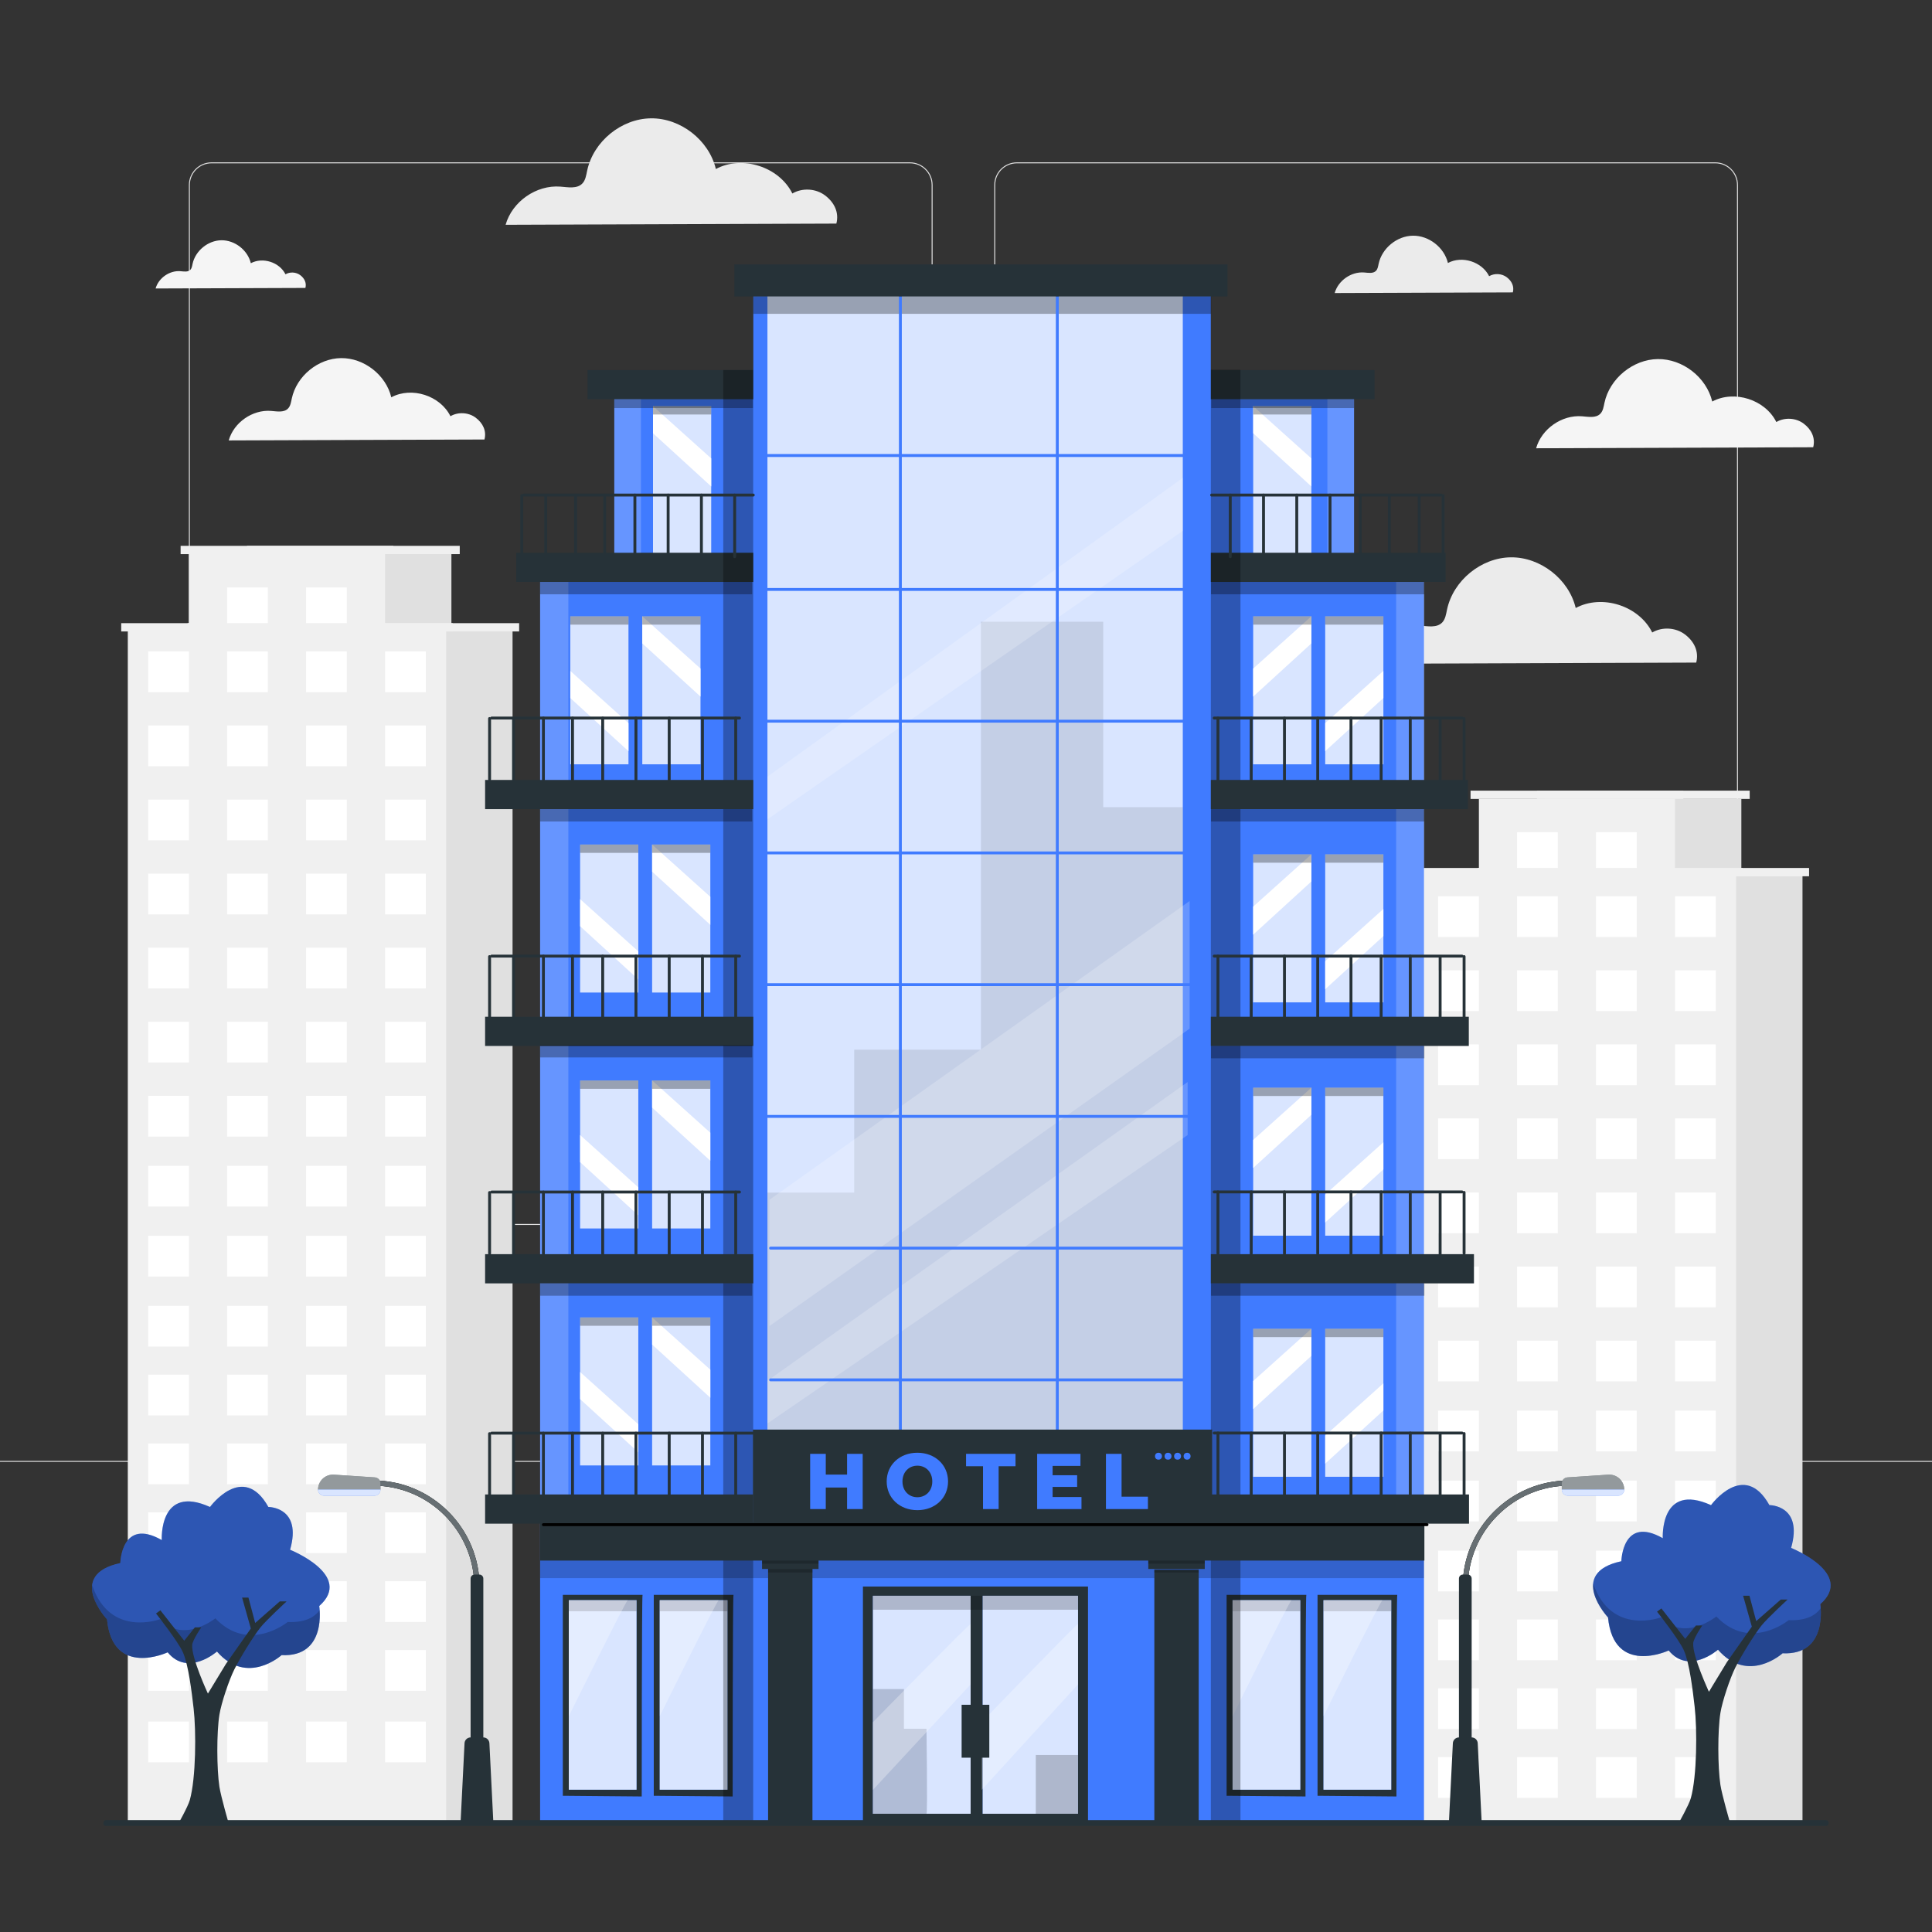 <?xml version="1.0" encoding="utf-8"?>
<!-- Generator: Adobe Illustrator 27.5.0, SVG Export Plug-In . SVG Version: 6.00 Build 0)  -->
<svg version="1.1" xmlns="http://www.w3.org/2000/svg" xmlns:xlink="http://www.w3.org/1999/xlink" x="0px" y="0px"
	 viewBox="0 0 500 500" style="enable-background:new 0 0 500 500;" xml:space="preserve">
<rect x="0" y="0" width="500" height="500" fill="#333333" stroke="none"/>
<g id="Background_complete">
	<g>
		<g>
			<g>
				<g>
					<g>
						<path style="fill:#E0E0E0;" d="M443.92,317.01H263.174c-3.232,0-5.862-2.63-5.862-5.862V47.875
							c0-3.232,2.63-5.862,5.862-5.862H443.92c3.232,0,5.862,2.629,5.862,5.862v263.273
							C449.783,314.381,447.153,317.01,443.92,317.01z M263.174,42.263c-3.095,0-5.612,2.518-5.612,5.612v263.273
							c0,3.095,2.518,5.612,5.612,5.612H443.92c3.095,0,5.612-2.518,5.612-5.612V47.875c0-3.094-2.518-5.612-5.612-5.612H263.174z"
							/>
					</g>
				</g>
				<g>
					<g>
						<path style="fill:#E0E0E0;" d="M235.493,317.01H54.746c-3.232,0-5.862-2.63-5.862-5.862V47.875
							c0-3.232,2.629-5.862,5.862-5.862h180.747c3.232,0,5.862,2.629,5.862,5.862v263.273
							C241.355,314.381,238.725,317.01,235.493,317.01z M54.746,42.263c-3.094,0-5.612,2.518-5.612,5.612v263.273
							c0,3.095,2.518,5.612,5.612,5.612h180.747c3.095,0,5.612-2.518,5.612-5.612V47.875c0-3.094-2.518-5.612-5.612-5.612H54.746z"
							/>
					</g>
				</g>
			</g>
			<g>
				<g>
					<rect x="0" y="378.08" style="fill:#E0E0E0;" width="500" height="0.25"/>
				</g>
			</g>
		</g>
		<rect x="51.672" y="392.344" style="fill:#E0E0E0;" width="16.06" height="0.25"/>
		<rect x="170.352" y="389.634" style="fill:#E0E0E0;" width="53.53" height="0.25"/>
		<rect x="68.732" y="401.634" style="fill:#E0E0E0;" width="36.25" height="0.25"/>
		<rect x="378.352" y="389.504" style="fill:#E0E0E0;" width="43.19" height="0.25"/>
		<rect x="430.452" y="389.504" style="fill:#E0E0E0;" width="6.33" height="0.25"/>
		<rect x="316.212" y="395.734" style="fill:#E0E0E0;" width="53.89" height="0.25"/>
	</g>
	<g>
		<g>
			<path style="fill:#EBEBEB;" d="M436.05,164.182c-2.389-1.805-5.874-2.009-8.457-0.496c-3.429-6.929-12.985-9.988-19.8-6.337
				c-1.778-7.467-9.135-13.206-16.81-13.114c-7.675,0.092-14.892,6.007-16.49,13.515c-0.254,1.193-0.422,2.5-1.275,3.372
				c-1.386,1.416-3.701,0.941-5.676,0.787c-6.216-0.485-12.47,3.879-14.161,9.88l85.599-0.311
				C439.729,168.579,438.439,165.987,436.05,164.182z"/>
		</g>
	</g>
	<g>
		<rect x="384.086" y="225.926" style="fill:#E0E0E0;" width="82.398" height="245.352"/>
		<polygon style="fill:#E0E0E0;" points="399.909,206.756 399.909,226.671 406.407,226.671 444.163,226.671 450.661,226.671 
			450.661,206.756 		"/>
		<rect x="382.391" y="224.631" style="fill:#F0F0F0;" width="85.798" height="2.148"/>
		<rect x="397.762" y="204.619" style="fill:#F0F0F0;" width="55.058" height="2.148"/>
		<rect x="366.913" y="225.926" style="fill:#F0F0F0;" width="82.398" height="245.352"/>
		<polygon style="fill:#F0F0F0;" points="382.737,206.756 382.737,226.671 389.235,226.671 426.991,226.671 433.488,226.671 
			433.488,206.756 		"/>
		<rect x="372.181" y="231.949" style="fill:#FFFFFF;" width="10.545" height="10.545"/>
		<rect x="392.613" y="231.949" style="fill:#FFFFFF;" width="10.545" height="10.545"/>
		<rect x="413.045" y="231.949" style="fill:#FFFFFF;" width="10.545" height="10.545"/>
		<rect x="433.488" y="231.949" style="fill:#FFFFFF;" width="10.545" height="10.545"/>
		<rect x="372.181" y="251.118" style="fill:#FFFFFF;" width="10.545" height="10.545"/>
		<rect x="392.613" y="251.118" style="fill:#FFFFFF;" width="10.545" height="10.545"/>
		<rect x="413.045" y="251.118" style="fill:#FFFFFF;" width="10.545" height="10.545"/>
		<rect x="433.488" y="251.118" style="fill:#FFFFFF;" width="10.545" height="10.545"/>
		<rect x="372.181" y="270.288" style="fill:#FFFFFF;" width="10.545" height="10.545"/>
		<rect x="392.613" y="270.288" style="fill:#FFFFFF;" width="10.545" height="10.545"/>
		<rect x="413.045" y="270.288" style="fill:#FFFFFF;" width="10.545" height="10.545"/>
		<rect x="392.613" y="215.38" style="fill:#FFFFFF;" width="10.545" height="10.545"/>
		<rect x="413.045" y="215.38" style="fill:#FFFFFF;" width="10.545" height="10.545"/>
		<rect x="433.488" y="270.288" style="fill:#FFFFFF;" width="10.545" height="10.545"/>
		<rect x="372.181" y="289.446" style="fill:#FFFFFF;" width="10.545" height="10.545"/>
		<rect x="392.613" y="289.446" style="fill:#FFFFFF;" width="10.545" height="10.545"/>
		<rect x="413.045" y="289.446" style="fill:#FFFFFF;" width="10.545" height="10.545"/>
		<rect x="433.488" y="289.446" style="fill:#FFFFFF;" width="10.545" height="10.545"/>
		<rect x="372.181" y="308.616" style="fill:#FFFFFF;" width="10.545" height="10.545"/>
		<rect x="392.613" y="308.616" style="fill:#FFFFFF;" width="10.545" height="10.545"/>
		<rect x="413.045" y="308.616" style="fill:#FFFFFF;" width="10.545" height="10.545"/>
		<rect x="433.488" y="308.616" style="fill:#FFFFFF;" width="10.545" height="10.545"/>
		<rect x="372.181" y="327.785" style="fill:#FFFFFF;" width="10.545" height="10.545"/>
		<rect x="392.613" y="327.785" style="fill:#FFFFFF;" width="10.545" height="10.545"/>
		<rect x="413.045" y="327.785" style="fill:#FFFFFF;" width="10.545" height="10.545"/>
		<rect x="433.488" y="327.785" style="fill:#FFFFFF;" width="10.545" height="10.545"/>
		<rect x="372.181" y="346.954" style="fill:#FFFFFF;" width="10.545" height="10.545"/>
		<rect x="392.613" y="346.954" style="fill:#FFFFFF;" width="10.545" height="10.545"/>
		<rect x="413.045" y="346.954" style="fill:#FFFFFF;" width="10.545" height="10.545"/>
		<rect x="433.488" y="346.954" style="fill:#FFFFFF;" width="10.545" height="10.545"/>
		<rect x="372.181" y="365.072" style="fill:#FFFFFF;" width="10.545" height="10.545"/>
		<rect x="392.613" y="365.072" style="fill:#FFFFFF;" width="10.545" height="10.545"/>
		<rect x="413.045" y="365.072" style="fill:#FFFFFF;" width="10.545" height="10.545"/>
		<rect x="433.488" y="365.072" style="fill:#FFFFFF;" width="10.545" height="10.545"/>
		<rect x="372.181" y="383.189" style="fill:#FFFFFF;" width="10.545" height="10.545"/>
		<rect x="392.613" y="383.189" style="fill:#FFFFFF;" width="10.545" height="10.545"/>
		<rect x="413.045" y="383.189" style="fill:#FFFFFF;" width="10.545" height="10.545"/>
		<rect x="433.488" y="383.189" style="fill:#FFFFFF;" width="10.545" height="10.545"/>
		<rect x="372.181" y="401.306" style="fill:#FFFFFF;" width="10.545" height="10.545"/>
		<rect x="392.613" y="401.306" style="fill:#FFFFFF;" width="10.545" height="10.545"/>
		<rect x="413.045" y="401.306" style="fill:#FFFFFF;" width="10.545" height="10.545"/>
		<rect x="433.488" y="401.306" style="fill:#FFFFFF;" width="10.545" height="10.545"/>
		<rect x="372.181" y="419.122" style="fill:#FFFFFF;" width="10.545" height="10.545"/>
		<rect x="392.613" y="419.122" style="fill:#FFFFFF;" width="10.545" height="10.545"/>
		<rect x="413.045" y="419.122" style="fill:#FFFFFF;" width="10.545" height="10.545"/>
		<rect x="433.488" y="419.122" style="fill:#FFFFFF;" width="10.545" height="10.545"/>
		<rect x="372.181" y="436.937" style="fill:#FFFFFF;" width="10.545" height="10.545"/>
		<rect x="392.613" y="436.937" style="fill:#FFFFFF;" width="10.545" height="10.545"/>
		<rect x="413.045" y="436.937" style="fill:#FFFFFF;" width="10.545" height="10.545"/>
		<rect x="433.488" y="436.937" style="fill:#FFFFFF;" width="10.545" height="10.545"/>
		<rect x="372.181" y="454.753" style="fill:#FFFFFF;" width="10.545" height="10.545"/>
		<rect x="392.613" y="454.753" style="fill:#FFFFFF;" width="10.545" height="10.545"/>
		<rect x="413.045" y="454.753" style="fill:#FFFFFF;" width="10.545" height="10.545"/>
		<rect x="433.488" y="454.753" style="fill:#FFFFFF;" width="10.545" height="10.545"/>
		<rect x="365.208" y="224.631" style="fill:#F0F0F0;" width="85.798" height="2.148"/>
		<rect x="380.578" y="204.619" style="fill:#F0F0F0;" width="55.058" height="2.148"/>
	</g>
	<g>
		<rect x="50.25" y="163.128" style="fill:#E0E0E0;" width="82.398" height="308.667"/>
		<polygon style="fill:#E0E0E0;" points="66.073,143.399 66.073,163.313 72.571,163.313 110.327,163.313 116.825,163.313 
			116.825,143.399 		"/>
		<rect x="48.555" y="161.273" style="fill:#F0F0F0;" width="85.798" height="2.148"/>
		<rect x="63.925" y="141.262" style="fill:#F0F0F0;" width="55.058" height="2.148"/>
		<rect x="33.077" y="163.128" style="fill:#F0F0F0;" width="82.398" height="308.667"/>
		<polygon style="fill:#F0F0F0;" points="48.901,143.399 48.901,163.313 55.398,163.313 93.154,163.313 99.652,163.313 
			99.652,143.399 		"/>
		<rect x="38.344" y="168.591" style="fill:#FFFFFF;" width="10.545" height="10.545"/>
		<rect x="58.777" y="168.591" style="fill:#FFFFFF;" width="10.545" height="10.545"/>
		<rect x="79.209" y="168.591" style="fill:#FFFFFF;" width="10.545" height="10.545"/>
		<rect x="99.652" y="168.591" style="fill:#FFFFFF;" width="10.545" height="10.545"/>
		<rect x="38.344" y="187.761" style="fill:#FFFFFF;" width="10.545" height="10.545"/>
		<rect x="58.777" y="187.761" style="fill:#FFFFFF;" width="10.545" height="10.545"/>
		<rect x="79.209" y="187.761" style="fill:#FFFFFF;" width="10.545" height="10.545"/>
		<rect x="99.652" y="187.761" style="fill:#FFFFFF;" width="10.545" height="10.545"/>
		<rect x="38.344" y="206.93" style="fill:#FFFFFF;" width="10.545" height="10.545"/>
		<rect x="58.777" y="206.93" style="fill:#FFFFFF;" width="10.545" height="10.545"/>
		<rect x="79.209" y="206.93" style="fill:#FFFFFF;" width="10.545" height="10.545"/>
		<rect x="58.777" y="152.023" style="fill:#FFFFFF;" width="10.545" height="10.545"/>
		<rect x="79.209" y="152.023" style="fill:#FFFFFF;" width="10.545" height="10.545"/>
		<rect x="99.652" y="206.93" style="fill:#FFFFFF;" width="10.545" height="10.545"/>
		<rect x="38.344" y="226.089" style="fill:#FFFFFF;" width="10.545" height="10.545"/>
		<rect x="58.777" y="226.089" style="fill:#FFFFFF;" width="10.545" height="10.545"/>
		<rect x="79.209" y="226.089" style="fill:#FFFFFF;" width="10.545" height="10.545"/>
		<rect x="99.652" y="226.089" style="fill:#FFFFFF;" width="10.545" height="10.545"/>
		<rect x="38.344" y="245.258" style="fill:#FFFFFF;" width="10.545" height="10.545"/>
		<rect x="58.777" y="245.258" style="fill:#FFFFFF;" width="10.545" height="10.545"/>
		<rect x="79.209" y="245.258" style="fill:#FFFFFF;" width="10.545" height="10.545"/>
		<rect x="99.652" y="245.258" style="fill:#FFFFFF;" width="10.545" height="10.545"/>
		<rect x="38.344" y="264.428" style="fill:#FFFFFF;" width="10.545" height="10.545"/>
		<rect x="58.777" y="264.428" style="fill:#FFFFFF;" width="10.545" height="10.545"/>
		<rect x="79.209" y="264.428" style="fill:#FFFFFF;" width="10.545" height="10.545"/>
		<rect x="99.652" y="264.428" style="fill:#FFFFFF;" width="10.545" height="10.545"/>
		<rect x="38.344" y="283.597" style="fill:#FFFFFF;" width="10.545" height="10.545"/>
		<rect x="58.777" y="283.597" style="fill:#FFFFFF;" width="10.545" height="10.545"/>
		<rect x="79.209" y="283.597" style="fill:#FFFFFF;" width="10.545" height="10.545"/>
		<rect x="99.652" y="283.597" style="fill:#FFFFFF;" width="10.545" height="10.545"/>
		<rect x="38.344" y="301.714" style="fill:#FFFFFF;" width="10.545" height="10.545"/>
		<rect x="58.777" y="301.714" style="fill:#FFFFFF;" width="10.545" height="10.545"/>
		<rect x="79.209" y="301.714" style="fill:#FFFFFF;" width="10.545" height="10.545"/>
		<rect x="99.652" y="301.714" style="fill:#FFFFFF;" width="10.545" height="10.545"/>
		<rect x="38.344" y="319.831" style="fill:#FFFFFF;" width="10.545" height="10.545"/>
		<rect x="58.777" y="319.831" style="fill:#FFFFFF;" width="10.545" height="10.545"/>
		<rect x="79.209" y="319.831" style="fill:#FFFFFF;" width="10.545" height="10.545"/>
		<rect x="99.652" y="319.831" style="fill:#FFFFFF;" width="10.545" height="10.545"/>
		<rect x="38.344" y="337.949" style="fill:#FFFFFF;" width="10.545" height="10.545"/>
		<rect x="58.777" y="337.949" style="fill:#FFFFFF;" width="10.545" height="10.545"/>
		<rect x="79.209" y="337.949" style="fill:#FFFFFF;" width="10.545" height="10.545"/>
		<rect x="99.652" y="337.949" style="fill:#FFFFFF;" width="10.545" height="10.545"/>
		<rect x="38.344" y="355.764" style="fill:#FFFFFF;" width="10.545" height="10.545"/>
		<rect x="58.777" y="355.764" style="fill:#FFFFFF;" width="10.545" height="10.545"/>
		<rect x="79.209" y="355.764" style="fill:#FFFFFF;" width="10.545" height="10.545"/>
		<rect x="99.652" y="355.764" style="fill:#FFFFFF;" width="10.545" height="10.545"/>
		<rect x="38.344" y="373.58" style="fill:#FFFFFF;" width="10.545" height="10.545"/>
		<rect x="58.777" y="373.58" style="fill:#FFFFFF;" width="10.545" height="10.545"/>
		<rect x="79.209" y="373.58" style="fill:#FFFFFF;" width="10.545" height="10.545"/>
		<rect x="99.652" y="373.58" style="fill:#FFFFFF;" width="10.545" height="10.545"/>
		<rect x="38.344" y="391.396" style="fill:#FFFFFF;" width="10.545" height="10.545"/>
		<rect x="58.777" y="391.396" style="fill:#FFFFFF;" width="10.545" height="10.545"/>
		<rect x="79.209" y="391.396" style="fill:#FFFFFF;" width="10.545" height="10.545"/>
		<rect x="99.652" y="391.396" style="fill:#FFFFFF;" width="10.545" height="10.545"/>
		<rect x="38.344" y="409.212" style="fill:#FFFFFF;" width="10.545" height="10.545"/>
		<rect x="58.777" y="409.212" style="fill:#FFFFFF;" width="10.545" height="10.545"/>
		<rect x="79.209" y="409.212" style="fill:#FFFFFF;" width="10.545" height="10.545"/>
		<rect x="99.652" y="409.212" style="fill:#FFFFFF;" width="10.545" height="10.545"/>
		<rect x="38.344" y="427.027" style="fill:#FFFFFF;" width="10.545" height="10.545"/>
		<rect x="58.777" y="427.027" style="fill:#FFFFFF;" width="10.545" height="10.545"/>
		<rect x="79.209" y="427.027" style="fill:#FFFFFF;" width="10.545" height="10.545"/>
		<rect x="99.652" y="427.027" style="fill:#FFFFFF;" width="10.545" height="10.545"/>
		<rect x="38.344" y="445.532" style="fill:#FFFFFF;" width="10.545" height="10.545"/>
		<rect x="58.777" y="445.532" style="fill:#FFFFFF;" width="10.545" height="10.545"/>
		<rect x="79.209" y="445.532" style="fill:#FFFFFF;" width="10.545" height="10.545"/>
		<rect x="99.652" y="445.532" style="fill:#FFFFFF;" width="10.545" height="10.545"/>
		<rect x="31.372" y="161.273" style="fill:#F0F0F0;" width="85.798" height="2.148"/>
		<rect x="46.742" y="141.262" style="fill:#F0F0F0;" width="55.058" height="2.148"/>
	</g>
	<g>
		<g>
			<path style="fill:#EBEBEB;" d="M213.52,50.571c-2.389-1.805-5.874-2.009-8.458-0.496c-3.429-6.929-12.985-9.987-19.8-6.337
				c-1.778-7.467-9.135-13.206-16.81-13.114c-7.675,0.092-14.892,6.007-16.49,13.515c-0.254,1.193-0.422,2.5-1.275,3.372
				c-1.386,1.416-3.701,0.941-5.676,0.787c-6.216-0.485-12.47,3.879-14.161,9.88l85.599-0.311
				C217.199,54.967,215.909,52.375,213.52,50.571z"/>
		</g>
	</g>
	<g>
		<g>
			<path style="fill:#EBEBEB;" d="M389.942,71.743c-1.287-0.972-3.164-1.082-4.555-0.267c-1.847-3.732-6.994-5.38-10.665-3.413
				c-0.958-4.022-4.92-7.113-9.055-7.064c-4.134,0.05-8.021,3.236-8.882,7.279c-0.137,0.643-0.227,1.347-0.687,1.816
				c-0.747,0.763-1.993,0.507-3.057,0.424c-3.348-0.261-6.717,2.089-7.628,5.322l46.107-0.168
				C391.924,74.111,391.229,72.715,389.942,71.743z"/>
		</g>
	</g>
	<g>
		<g>
			<path style="fill:#F5F5F5;" d="M123.114,108.101c-1.847-1.395-4.542-1.553-6.539-0.383c-2.651-5.358-10.04-7.722-15.31-4.899
				c-1.375-5.773-7.063-10.211-12.998-10.14c-5.935,0.071-11.515,4.645-12.75,10.45c-0.196,0.923-0.326,1.933-0.986,2.607
				c-1.072,1.095-2.861,0.727-4.389,0.608c-4.806-0.375-9.642,2.999-10.949,7.639l66.186-0.241
				C125.959,111.5,124.961,109.496,123.114,108.101z"/>
		</g>
	</g>
	<g>
		<g>
			<path style="fill:#F5F5F5;" d="M466.798,109.637c-2.001-1.512-4.921-1.683-7.085-0.416c-2.872-5.805-10.877-8.366-16.586-5.308
				c-1.489-6.255-7.652-11.063-14.081-10.985c-6.429,0.077-12.475,5.032-13.813,11.321c-0.213,0.999-0.354,2.094-1.068,2.824
				c-1.161,1.186-3.1,0.788-4.755,0.659c-5.207-0.406-10.446,3.25-11.862,8.276l71.705-0.261
				C469.879,113.32,468.798,111.149,466.798,109.637z"/>
		</g>
	</g>
	<g>
		<g>
			<path style="fill:#F5F5F5;" d="M77.712,71.214c-1.082-0.817-2.66-0.91-3.83-0.225c-1.553-3.138-5.881-4.523-8.968-2.87
				c-0.805-3.382-4.137-5.981-7.613-5.94c-3.476,0.042-6.745,2.721-7.468,6.121c-0.115,0.54-0.191,1.132-0.578,1.527
				c-0.628,0.641-1.676,0.426-2.571,0.356c-2.815-0.22-5.648,1.757-6.414,4.475l38.769-0.141
				C79.378,73.205,78.794,72.031,77.712,71.214z"/>
		</g>
	</g>
</g>
<g id="Background_simple" style="display:none;">
	<g style="display:inline;">
		<path style="fill:#407BFF;" d="M176.297,69.636c-24.668,3.256-48.455,10.189-69.552,21.064
			c-24.865,12.817-50.271,32.784-42.767,58.901c13.854,48.216,80.312,49.094,67.042,81.514
			c-15.03,36.722-4.951,79.797,62.493,91.776c128.1,22.752,282.954-110.372,239.461-183.522
			C405.898,93.828,307.279,52.346,176.297,69.636z"/>
		<path style="opacity:0.9;fill:#FFFFFF;" d="M176.297,69.636c-24.668,3.256-48.455,10.189-69.552,21.064
			c-24.865,12.817-50.271,32.784-42.767,58.901c13.854,48.216,80.312,49.094,67.042,81.514
			c-15.03,36.722-4.951,79.797,62.493,91.776c128.1,22.752,282.954-110.372,239.461-183.522
			C405.898,93.828,307.279,52.346,176.297,69.636z"/>
	</g>
</g>
<g id="Hotel_Tower">
	<g>
		<rect x="158.979" y="97.868" style="fill:#407BFF;" width="191.449" height="50.255"/>
		<g>
			
				<rect x="169.002" y="105.116" transform="matrix(-1 -1.224647e-16 1.224647e-16 -1 353.062 248.534)" style="opacity:0.8;fill:#FFFFFF;" width="15.059" height="38.302"/>
			<polygon style="fill:#FFFFFF;" points="169.002,105.116 184.061,118.637 184.061,125.891 169.002,112.134 			"/>
			
				<rect x="169.002" y="105.116" transform="matrix(-1 -1.224647e-16 1.224647e-16 -1 353.062 212.388)" style="opacity:0.3;" width="15.059" height="2.155"/>
		</g>
		<g>
			
				<rect x="324.329" y="105.116" transform="matrix(-1 -1.224647e-16 1.224647e-16 -1 663.717 248.534)" style="opacity:0.8;fill:#FFFFFF;" width="15.059" height="38.302"/>
			<polygon style="fill:#FFFFFF;" points="324.329,105.116 339.388,118.637 339.388,125.891 324.329,112.134 			"/>
			
				<rect x="324.329" y="105.116" transform="matrix(-1 -1.224647e-16 1.224647e-16 -1 663.717 212.388)" style="opacity:0.3;" width="15.059" height="2.155"/>
		</g>
		<rect x="139.78" y="146.829" style="fill:#407BFF;" width="228.744" height="324.966"/>
		<g>
			<path style="fill:#263238;" d="M169.195,412.749v51.991l20.419,0.181c0,0-0.003-52.172,0.215-52.172
				C190.047,412.749,169.195,412.749,169.195,412.749z"/>
			<g>
				<rect x="170.739" y="414.133" style="fill:#407BFF;" width="17.529" height="49.04"/>
				<rect x="170.739" y="414.133" style="opacity:0.8;fill:#FFFFFF;" width="17.529" height="49.04"/>
				<rect x="170.739" y="414.133" style="opacity:0.2;" width="17.529" height="2.851"/>
				<path style="opacity:0.3;fill:#FFFFFF;" d="M185.995,414.133c-0.434,0-15.256,30.019-15.256,30.019v-30.019H185.995z"/>
			</g>
		</g>
		<rect x="133.595" y="143.049" style="fill:#263238;" width="240.534" height="7.56"/>
		<rect x="152.056" y="95.77" style="fill:#263238;" width="203.683" height="7.56"/>
		<rect x="187.176" y="95.77" style="opacity:0.3;" width="7.779" height="376.025"/>
		<g>
			<path style="fill:#263238;" d="M340.979,412.749v51.991l20.419,0.181c0,0-0.003-52.172,0.215-52.172
				C361.831,412.749,340.979,412.749,340.979,412.749z"/>
			<g>
				<rect x="342.523" y="414.133" style="fill:#407BFF;" width="17.529" height="49.04"/>
				<rect x="342.523" y="414.133" style="opacity:0.8;fill:#FFFFFF;" width="17.529" height="49.04"/>
				<rect x="342.523" y="414.133" style="opacity:0.2;" width="17.529" height="2.851"/>
				<path style="opacity:0.3;fill:#FFFFFF;" d="M357.779,414.133c-0.434,0-15.256,30.019-15.256,30.019v-30.019H357.779z"/>
			</g>
		</g>
		<g>
			<path style="fill:#263238;" d="M317.443,412.749v51.991l20.419,0.181c0,0-0.003-52.172,0.215-52.172
				C338.295,412.749,317.443,412.749,317.443,412.749z"/>
			<g>
				<rect x="318.987" y="414.133" style="fill:#407BFF;" width="17.529" height="49.04"/>
				<rect x="318.987" y="414.133" style="opacity:0.8;fill:#FFFFFF;" width="17.529" height="49.04"/>
				<rect x="318.987" y="414.133" style="opacity:0.2;" width="17.529" height="2.851"/>
				<path style="opacity:0.3;fill:#FFFFFF;" d="M334.243,414.133c-0.435,0-15.256,30.019-15.256,30.019v-30.019H334.243z"/>
			</g>
		</g>
		<rect x="313.251" y="95.697" style="opacity:0.3;" width="7.779" height="376.097"/>
		<rect x="361.322" y="150.609" style="opacity:0.2;fill:#FFFFFF;" width="7.309" height="240.593"/>
		<rect x="139.78" y="150.609" style="opacity:0.2;fill:#FFFFFF;" width="7.309" height="240.593"/>
		<rect x="125.544" y="201.848" style="fill:#263238;" width="254.363" height="7.56"/>
		<rect x="125.544" y="263.132" style="fill:#263238;" width="254.582" height="7.56"/>
		<rect x="125.544" y="324.576" style="fill:#263238;" width="255.916" height="7.56"/>
		<rect x="125.544" y="386.764" style="fill:#263238;" width="254.634" height="7.56"/>
		<rect x="158.979" y="103.33" style="opacity:0.2;fill:#FFFFFF;" width="6.906" height="39.72"/>
		<rect x="343.522" y="103.33" style="opacity:0.2;fill:#FFFFFF;" width="6.906" height="39.72"/>
		<rect x="194.956" y="76.475" style="fill:#407BFF;" width="118.398" height="395.319"/>
		<g>
			<rect x="324.322" y="159.501" style="opacity:0.8;fill:#FFFFFF;" width="15.059" height="38.302"/>
			<polygon style="fill:#FFFFFF;" points="339.381,159.501 324.322,173.022 324.322,180.276 339.381,166.518 			"/>
			<rect x="324.322" y="159.501" style="opacity:0.3;" width="15.059" height="2.155"/>
		</g>
		<g>
			<rect x="342.96" y="159.501" style="opacity:0.8;fill:#FFFFFF;" width="15.059" height="38.302"/>
			<polygon style="fill:#FFFFFF;" points="358.019,173.627 342.96,187.148 342.96,194.402 358.019,180.645 			"/>
			<rect x="342.96" y="159.501" style="opacity:0.3;" width="15.059" height="2.155"/>
		</g>
		<rect x="139.78" y="150.609" style="opacity:0.3;" width="54.875" height="3.195"/>
		<rect x="313.414" y="150.609" style="opacity:0.3;" width="55.221" height="3.195"/>
		<g>
			<g>
				<g>
					<path style="fill:#263238;" d="M349.256,185.828c0,5.32,0,10.64,0,15.96c0,0.483,0.75,0.483,0.75,0c0-5.32,0-10.64,0-15.96
						C350.006,185.345,349.256,185.344,349.256,185.828L349.256,185.828z"/>
				</g>
			</g>
			<g>
				<g>
					<path style="fill:#263238;" d="M340.65,185.828c0,5.32,0,10.64,0,15.96c0,0.483,0.75,0.483,0.75,0c0-5.32,0-10.64,0-15.96
						C341.4,185.345,340.65,185.344,340.65,185.828L340.65,185.828z"/>
				</g>
			</g>
			<g>
				<g>
					<path style="fill:#263238;" d="M332.043,185.828c0,5.32,0,10.64,0,15.96c0,0.483,0.75,0.483,0.75,0c0-5.32,0-10.64,0-15.96
						C332.793,185.345,332.043,185.344,332.043,185.828L332.043,185.828z"/>
				</g>
			</g>
			<g>
				<g>
					<path style="fill:#263238;" d="M323.437,185.828c0,5.32,0,10.64,0,15.96c0,0.483,0.75,0.483,0.75,0c0-5.32,0-10.64,0-15.96
						C324.187,185.345,323.437,185.344,323.437,185.828L323.437,185.828z"/>
				</g>
			</g>
			<g>
				<g>
					<path style="fill:#263238;" d="M314.83,185.828c0,5.32,0,10.64,0,15.96c0,0.483,0.75,0.483,0.75,0c0-5.32,0-10.64,0-15.96
						C315.58,185.345,314.83,185.344,314.83,185.828L314.83,185.828z"/>
				</g>
			</g>
			<g>
				<g>
					<path style="fill:#263238;" d="M357.063,185.828c0,5.32,0,10.64,0,15.96c0,0.483,0.75,0.483,0.75,0c0-5.32,0-10.64,0-15.96
						C357.813,185.345,357.063,185.344,357.063,185.828L357.063,185.828z"/>
				</g>
			</g>
			<g>
				<g>
					<path style="fill:#263238;" d="M364.602,185.828c0,5.32,0,10.64,0,15.96c0,0.483,0.75,0.483,0.75,0c0-5.32,0-10.64,0-15.96
						C365.352,185.345,364.602,185.344,364.602,185.828L364.602,185.828z"/>
				</g>
			</g>
			<g>
				<g>
					<path style="fill:#263238;" d="M372.329,185.947c0,5.32,0,10.64,0,15.96c0,0.483,0.75,0.483,0.75,0c0-5.32,0-10.64,0-15.96
						C373.079,185.464,372.329,185.464,372.329,185.947L372.329,185.947z"/>
				</g>
			</g>
			<g>
				<g>
					<path style="fill:#263238;" d="M379.279,201.728c0-5.26,0-10.521,0-15.781c0-0.483-0.75-0.483-0.75,0c0,5.26,0,10.521,0,15.781
						C378.529,202.211,379.279,202.212,379.279,201.728L379.279,201.728z"/>
				</g>
			</g>
			<g>
				<g>
					<path style="fill:#263238;" d="M314.223,186.203c16.657,0,33.315,0,49.972,0c4.724,0,9.448,0,14.171,0
						c0.483,0,0.483-0.75,0-0.75c-16.657,0-33.315,0-49.972,0c-4.724,0-9.448,0-14.171,0
						C313.74,185.453,313.739,186.203,314.223,186.203L314.223,186.203z"/>
				</g>
			</g>
		</g>
		<g>
			
				<rect x="166.227" y="159.501" transform="matrix(-1 -1.224647e-16 1.224647e-16 -1 347.513 357.303)" style="opacity:0.8;fill:#FFFFFF;" width="15.059" height="38.302"/>
			<polygon style="fill:#FFFFFF;" points="166.227,159.501 181.286,173.022 181.286,180.276 166.227,166.518 			"/>
			
				<rect x="166.227" y="159.501" transform="matrix(-1 -1.224647e-16 1.224647e-16 -1 347.513 321.157)" style="opacity:0.3;" width="15.059" height="2.155"/>
		</g>
		<g>
			
				<rect x="147.589" y="159.501" transform="matrix(-1 -1.224647e-16 1.224647e-16 -1 310.237 357.303)" style="opacity:0.8;fill:#FFFFFF;" width="15.059" height="38.302"/>
			<polygon style="fill:#FFFFFF;" points="147.589,173.627 162.648,187.148 162.648,194.402 147.589,180.645 			"/>
			
				<rect x="147.589" y="159.501" transform="matrix(-1 -1.224647e-16 1.224647e-16 -1 310.237 321.157)" style="opacity:0.3;" width="15.059" height="2.155"/>
		</g>
		<g>
			<g>
				<g>
					<path style="fill:#263238;" d="M155.602,185.828c0,5.32,0,10.64,0,15.96c0,0.483,0.75,0.483,0.75,0c0-5.32,0-10.64,0-15.96
						C156.352,185.345,155.602,185.344,155.602,185.828L155.602,185.828z"/>
				</g>
			</g>
			<g>
				<g>
					<path style="fill:#263238;" d="M164.208,185.828c0,5.32,0,10.64,0,15.96c0,0.483,0.75,0.483,0.75,0c0-5.32,0-10.64,0-15.96
						C164.958,185.345,164.208,185.344,164.208,185.828L164.208,185.828z"/>
				</g>
			</g>
			<g>
				<g>
					<path style="fill:#263238;" d="M172.815,185.828c0,5.32,0,10.64,0,15.96c0,0.483,0.75,0.483,0.75,0c0-5.32,0-10.64,0-15.96
						C173.565,185.345,172.815,185.344,172.815,185.828L172.815,185.828z"/>
				</g>
			</g>
			<g>
				<g>
					<path style="fill:#263238;" d="M181.421,185.828c0,5.32,0,10.64,0,15.96c0,0.483,0.75,0.483,0.75,0c0-5.32,0-10.64,0-15.96
						C182.171,185.345,181.421,185.344,181.421,185.828L181.421,185.828z"/>
				</g>
			</g>
			<g>
				<g>
					<path style="fill:#263238;" d="M190.028,185.828c0,5.32,0,10.64,0,15.96c0,0.483,0.75,0.483,0.75,0c0-5.32,0-10.64,0-15.96
						C190.778,185.345,190.028,185.344,190.028,185.828L190.028,185.828z"/>
				</g>
			</g>
			<g>
				<g>
					<path style="fill:#263238;" d="M147.795,185.828c0,5.32,0,10.64,0,15.96c0,0.483,0.75,0.483,0.75,0c0-5.32,0-10.64,0-15.96
						C148.545,185.345,147.795,185.344,147.795,185.828L147.795,185.828z"/>
				</g>
			</g>
			<g>
				<g>
					<path style="fill:#263238;" d="M140.256,185.828c0,5.32,0,10.64,0,15.96c0,0.483,0.75,0.483,0.75,0c0-5.32,0-10.64,0-15.96
						C141.006,185.345,140.256,185.344,140.256,185.828L140.256,185.828z"/>
				</g>
			</g>
			<g>
				<g>
					<path style="fill:#263238;" d="M132.529,185.947c0,5.32,0,10.64,0,15.96c0,0.483,0.75,0.483,0.75,0c0-5.32,0-10.64,0-15.96
						C133.279,185.464,132.529,185.464,132.529,185.947L132.529,185.947z"/>
				</g>
			</g>
			<g>
				<g>
					<path style="fill:#263238;" d="M127.079,201.728c0-5.26,0-10.521,0-15.781c0-0.483-0.75-0.483-0.75,0c0,5.26,0,10.521,0,15.781
						C126.329,202.211,127.079,202.212,127.079,201.728L127.079,201.728z"/>
				</g>
			</g>
			<g>
				<g>
					<path style="fill:#263238;" d="M191.385,185.453c-16.657,0-33.315,0-49.972,0c-4.724,0-9.447,0-14.171,0
						c-0.483,0-0.483,0.75,0,0.75c16.657,0,33.315,0,49.972,0c4.724,0,9.447,0,14.171,0
						C191.868,186.203,191.869,185.453,191.385,185.453L191.385,185.453z"/>
				</g>
			</g>
		</g>
		<g>
			<rect x="324.322" y="221.11" style="opacity:0.8;fill:#FFFFFF;" width="15.059" height="38.302"/>
			<polygon style="fill:#FFFFFF;" points="339.381,221.11 324.322,234.631 324.322,241.885 339.381,228.128 			"/>
			<rect x="324.322" y="221.11" style="opacity:0.3;" width="15.059" height="2.155"/>
		</g>
		<g>
			<rect x="342.96" y="221.11" style="opacity:0.8;fill:#FFFFFF;" width="15.059" height="38.302"/>
			<polygon style="fill:#FFFFFF;" points="358.019,235.237 342.96,248.758 342.96,256.012 358.019,242.254 			"/>
			<rect x="342.96" y="221.11" style="opacity:0.3;" width="15.059" height="2.155"/>
		</g>
		<rect x="139.78" y="209.408" style="opacity:0.3;" width="54.875" height="3.195"/>
		<rect x="313.414" y="209.408" style="opacity:0.3;" width="55.221" height="3.195"/>
		<g>
			<g>
				<g>
					<path style="fill:#263238;" d="M349.256,247.437c0,5.32,0,10.64,0,15.961c0,0.482,0.75,0.483,0.75,0c0-5.32,0-10.64,0-15.961
						C350.006,246.954,349.256,246.954,349.256,247.437L349.256,247.437z"/>
				</g>
			</g>
			<g>
				<g>
					<path style="fill:#263238;" d="M340.65,247.437c0,5.32,0,10.64,0,15.961c0,0.482,0.75,0.483,0.75,0c0-5.32,0-10.64,0-15.961
						C341.4,246.954,340.65,246.954,340.65,247.437L340.65,247.437z"/>
				</g>
			</g>
			<g>
				<g>
					<path style="fill:#263238;" d="M332.043,247.437c0,5.32,0,10.64,0,15.961c0,0.482,0.75,0.483,0.75,0c0-5.32,0-10.64,0-15.961
						C332.793,246.954,332.043,246.954,332.043,247.437L332.043,247.437z"/>
				</g>
			</g>
			<g>
				<g>
					<path style="fill:#263238;" d="M323.437,247.437c0,5.32,0,10.64,0,15.961c0,0.482,0.75,0.483,0.75,0c0-5.32,0-10.64,0-15.961
						C324.187,246.954,323.437,246.954,323.437,247.437L323.437,247.437z"/>
				</g>
			</g>
			<g>
				<g>
					<path style="fill:#263238;" d="M314.83,247.437c0,5.32,0,10.64,0,15.961c0,0.482,0.75,0.483,0.75,0c0-5.32,0-10.64,0-15.961
						C315.58,246.954,314.83,246.954,314.83,247.437L314.83,247.437z"/>
				</g>
			</g>
			<g>
				<g>
					<path style="fill:#263238;" d="M357.063,247.437c0,5.32,0,10.64,0,15.961c0,0.482,0.75,0.483,0.75,0c0-5.32,0-10.64,0-15.961
						C357.813,246.954,357.063,246.954,357.063,247.437L357.063,247.437z"/>
				</g>
			</g>
			<g>
				<g>
					<path style="fill:#263238;" d="M364.602,247.437c0,5.32,0,10.64,0,15.961c0,0.482,0.75,0.483,0.75,0c0-5.32,0-10.64,0-15.961
						C365.352,246.954,364.602,246.954,364.602,247.437L364.602,247.437z"/>
				</g>
			</g>
			<g>
				<g>
					<path style="fill:#263238;" d="M372.329,247.556c0,5.32,0,10.64,0,15.96c0,0.483,0.75,0.483,0.75,0c0-5.32,0-10.64,0-15.96
						C373.079,247.074,372.329,247.073,372.329,247.556L372.329,247.556z"/>
				</g>
			</g>
			<g>
				<g>
					<path style="fill:#263238;" d="M379.279,263.337c0-5.26,0-10.521,0-15.781c0-0.483-0.75-0.483-0.75,0c0,5.26,0,10.521,0,15.781
						C378.529,263.82,379.279,263.821,379.279,263.337L379.279,263.337z"/>
				</g>
			</g>
			<g>
				<g>
					<path style="fill:#263238;" d="M314.223,247.812c16.657,0,33.315,0,49.972,0c4.724,0,9.448,0,14.171,0
						c0.483,0,0.483-0.75,0-0.75c-16.657,0-33.315,0-49.972,0c-4.724,0-9.448,0-14.171,0
						C313.74,247.062,313.739,247.812,314.223,247.812L314.223,247.812z"/>
				</g>
			</g>
		</g>
		<g>
			<rect x="324.322" y="281.488" style="opacity:0.8;fill:#FFFFFF;" width="15.059" height="38.302"/>
			<polygon style="fill:#FFFFFF;" points="339.381,281.488 324.322,295.009 324.322,302.264 339.381,288.506 			"/>
			<rect x="324.322" y="281.488" style="opacity:0.3;" width="15.059" height="2.155"/>
		</g>
		<g>
			<rect x="342.96" y="281.488" style="opacity:0.8;fill:#FFFFFF;" width="15.059" height="38.302"/>
			<polygon style="fill:#FFFFFF;" points="358.019,295.615 342.96,309.136 342.96,316.39 358.019,302.632 			"/>
			<rect x="342.96" y="281.488" style="opacity:0.3;" width="15.059" height="2.155"/>
		</g>
		<rect x="313.414" y="270.692" style="opacity:0.3;" width="55.221" height="3.195"/>
		<g>
			<g>
				<g>
					<path style="fill:#263238;" d="M349.256,308.467c0,5.32,0,10.64,0,15.961c0,0.483,0.75,0.483,0.75,0c0-5.32,0-10.64,0-15.961
						C350.006,307.985,349.256,307.984,349.256,308.467L349.256,308.467z"/>
				</g>
			</g>
			<g>
				<g>
					<path style="fill:#263238;" d="M340.65,308.467c0,5.32,0,10.64,0,15.961c0,0.483,0.75,0.483,0.75,0c0-5.32,0-10.64,0-15.961
						C341.4,307.985,340.65,307.984,340.65,308.467L340.65,308.467z"/>
				</g>
			</g>
			<g>
				<g>
					<path style="fill:#263238;" d="M332.043,308.467c0,5.32,0,10.64,0,15.961c0,0.483,0.75,0.483,0.75,0c0-5.32,0-10.64,0-15.961
						C332.793,307.985,332.043,307.984,332.043,308.467L332.043,308.467z"/>
				</g>
			</g>
			<g>
				<g>
					<path style="fill:#263238;" d="M323.437,308.467c0,5.32,0,10.64,0,15.961c0,0.483,0.75,0.483,0.75,0c0-5.32,0-10.64,0-15.961
						C324.187,307.985,323.437,307.984,323.437,308.467L323.437,308.467z"/>
				</g>
			</g>
			<g>
				<g>
					<path style="fill:#263238;" d="M314.83,308.467c0,5.32,0,10.64,0,15.961c0,0.483,0.75,0.483,0.75,0c0-5.32,0-10.64,0-15.961
						C315.58,307.985,314.83,307.984,314.83,308.467L314.83,308.467z"/>
				</g>
			</g>
			<g>
				<g>
					<path style="fill:#263238;" d="M357.063,308.467c0,5.32,0,10.64,0,15.961c0,0.483,0.75,0.483,0.75,0c0-5.32,0-10.64,0-15.961
						C357.813,307.985,357.063,307.984,357.063,308.467L357.063,308.467z"/>
				</g>
			</g>
			<g>
				<g>
					<path style="fill:#263238;" d="M364.602,308.467c0,5.32,0,10.64,0,15.961c0,0.483,0.75,0.483,0.75,0c0-5.32,0-10.64,0-15.961
						C365.352,307.985,364.602,307.984,364.602,308.467L364.602,308.467z"/>
				</g>
			</g>
			<g>
				<g>
					<path style="fill:#263238;" d="M372.329,308.587c0,5.32,0,10.64,0,15.96c0,0.483,0.75,0.483,0.75,0c0-5.32,0-10.64,0-15.96
						C373.079,308.104,372.329,308.103,372.329,308.587L372.329,308.587z"/>
				</g>
			</g>
			<g>
				<g>
					<path style="fill:#263238;" d="M379.279,324.368c0-5.26,0-10.521,0-15.781c0-0.483-0.75-0.483-0.75,0c0,5.26,0,10.521,0,15.781
						C378.529,324.85,379.279,324.851,379.279,324.368L379.279,324.368z"/>
				</g>
			</g>
			<g>
				<g>
					<path style="fill:#263238;" d="M314.223,308.842c16.657,0,33.315,0,49.972,0c4.724,0,9.448,0,14.171,0
						c0.483,0,0.483-0.75,0-0.75c-16.657,0-33.315,0-49.972,0c-4.724,0-9.448,0-14.171,0
						C313.74,308.092,313.739,308.842,314.223,308.842L314.223,308.842z"/>
				</g>
			</g>
		</g>
		<g>
			
				<rect x="168.772" y="218.566" transform="matrix(-1 -1.224647e-16 1.224647e-16 -1 352.602 475.433)" style="opacity:0.8;fill:#FFFFFF;" width="15.059" height="38.302"/>
			<polygon style="fill:#FFFFFF;" points="168.772,218.566 183.83,232.087 183.83,239.341 168.772,225.583 			"/>
			
				<rect x="168.772" y="218.566" transform="matrix(-1 -1.224647e-16 1.224647e-16 -1 352.602 439.287)" style="opacity:0.3;" width="15.059" height="2.155"/>
		</g>
		<g>
			
				<rect x="150.134" y="218.566" transform="matrix(-1 -1.224647e-16 1.224647e-16 -1 315.326 475.433)" style="opacity:0.8;fill:#FFFFFF;" width="15.059" height="38.302"/>
			<polygon style="fill:#FFFFFF;" points="150.134,232.692 165.192,246.213 165.192,253.467 150.134,239.71 			"/>
			
				<rect x="150.134" y="218.566" transform="matrix(-1 -1.224647e-16 1.224647e-16 -1 315.326 439.287)" style="opacity:0.3;" width="15.059" height="2.155"/>
		</g>
		<g>
			<g>
				<g>
					<path style="fill:#263238;" d="M155.602,247.437c0,5.32,0,10.64,0,15.961c0,0.482,0.75,0.483,0.75,0c0-5.32,0-10.64,0-15.961
						C156.352,246.954,155.602,246.954,155.602,247.437L155.602,247.437z"/>
				</g>
			</g>
			<g>
				<g>
					<path style="fill:#263238;" d="M164.208,247.437c0,5.32,0,10.64,0,15.961c0,0.482,0.75,0.483,0.75,0c0-5.32,0-10.64,0-15.961
						C164.958,246.954,164.208,246.954,164.208,247.437L164.208,247.437z"/>
				</g>
			</g>
			<g>
				<g>
					<path style="fill:#263238;" d="M172.815,247.437c0,5.32,0,10.64,0,15.961c0,0.482,0.75,0.483,0.75,0c0-5.32,0-10.64,0-15.961
						C173.565,246.954,172.815,246.954,172.815,247.437L172.815,247.437z"/>
				</g>
			</g>
			<g>
				<g>
					<path style="fill:#263238;" d="M181.421,247.437c0,5.32,0,10.64,0,15.961c0,0.482,0.75,0.483,0.75,0c0-5.32,0-10.64,0-15.961
						C182.171,246.954,181.421,246.954,181.421,247.437L181.421,247.437z"/>
				</g>
			</g>
			<g>
				<g>
					<path style="fill:#263238;" d="M190.028,247.437c0,5.32,0,10.64,0,15.961c0,0.482,0.75,0.483,0.75,0c0-5.32,0-10.64,0-15.961
						C190.778,246.954,190.028,246.954,190.028,247.437L190.028,247.437z"/>
				</g>
			</g>
			<g>
				<g>
					<path style="fill:#263238;" d="M147.795,247.437c0,5.32,0,10.64,0,15.961c0,0.482,0.75,0.483,0.75,0c0-5.32,0-10.64,0-15.961
						C148.545,246.954,147.795,246.954,147.795,247.437L147.795,247.437z"/>
				</g>
			</g>
			<g>
				<g>
					<path style="fill:#263238;" d="M140.256,247.437c0,5.32,0,10.64,0,15.961c0,0.482,0.75,0.483,0.75,0c0-5.32,0-10.64,0-15.961
						C141.006,246.954,140.256,246.954,140.256,247.437L140.256,247.437z"/>
				</g>
			</g>
			<g>
				<g>
					<path style="fill:#263238;" d="M132.529,247.556c0,5.32,0,10.64,0,15.96c0,0.483,0.75,0.483,0.75,0c0-5.32,0-10.64,0-15.96
						C133.279,247.074,132.529,247.073,132.529,247.556L132.529,247.556z"/>
				</g>
			</g>
			<g>
				<g>
					<path style="fill:#263238;" d="M127.079,263.337c0-5.26,0-10.521,0-15.781c0-0.483-0.75-0.483-0.75,0c0,5.26,0,10.521,0,15.781
						C126.329,263.82,127.079,263.821,127.079,263.337L127.079,263.337z"/>
				</g>
			</g>
			<g>
				<g>
					<path style="fill:#263238;" d="M191.385,247.062c-16.657,0-33.315,0-49.972,0c-4.724,0-9.447,0-14.171,0
						c-0.483,0-0.483,0.75,0,0.75c16.657,0,33.315,0,49.972,0c4.724,0,9.447,0,14.171,0
						C191.868,247.812,191.869,247.062,191.385,247.062L191.385,247.062z"/>
				</g>
			</g>
		</g>
		<rect x="139.78" y="270.467" style="opacity:0.3;" width="54.875" height="3.195"/>
		<g>
			
				<rect x="168.772" y="279.625" transform="matrix(-1 -1.224647e-16 1.224647e-16 -1 352.602 597.552)" style="opacity:0.8;fill:#FFFFFF;" width="15.059" height="38.302"/>
			<polygon style="fill:#FFFFFF;" points="168.772,279.625 183.83,293.146 183.83,300.4 168.772,286.642 			"/>
			
				<rect x="168.772" y="279.625" transform="matrix(-1 -1.224647e-16 1.224647e-16 -1 352.602 561.405)" style="opacity:0.3;" width="15.059" height="2.155"/>
		</g>
		<g>
			
				<rect x="150.134" y="279.625" transform="matrix(-1 -1.224647e-16 1.224647e-16 -1 315.326 597.552)" style="opacity:0.8;fill:#FFFFFF;" width="15.059" height="38.302"/>
			<polygon style="fill:#FFFFFF;" points="150.134,293.751 165.192,307.272 165.192,314.527 150.134,300.769 			"/>
			
				<rect x="150.134" y="279.625" transform="matrix(-1 -1.224647e-16 1.224647e-16 -1 315.326 561.405)" style="opacity:0.3;" width="15.059" height="2.155"/>
		</g>
		<g>
			
				<rect x="168.772" y="340.952" transform="matrix(-1 -1.224647e-16 1.224647e-16 -1 352.602 720.205)" style="opacity:0.8;fill:#FFFFFF;" width="15.059" height="38.302"/>
			<polygon style="fill:#FFFFFF;" points="168.772,340.952 183.83,354.473 183.83,361.727 168.772,347.969 			"/>
			
				<rect x="168.772" y="340.952" transform="matrix(-1 -1.224647e-16 1.224647e-16 -1 352.602 684.058)" style="opacity:0.3;" width="15.059" height="2.155"/>
		</g>
		<g>
			
				<rect x="150.134" y="340.952" transform="matrix(-1 -1.224647e-16 1.224647e-16 -1 315.326 720.205)" style="opacity:0.8;fill:#FFFFFF;" width="15.059" height="38.302"/>
			<polygon style="fill:#FFFFFF;" points="150.134,355.078 165.192,368.599 165.192,375.853 150.134,362.095 			"/>
			
				<rect x="150.134" y="340.952" transform="matrix(-1 -1.224647e-16 1.224647e-16 -1 315.326 684.058)" style="opacity:0.3;" width="15.059" height="2.155"/>
		</g>
		<g>
			<g>
				<g>
					<path style="fill:#263238;" d="M155.602,308.496c0,5.32,0,10.64,0,15.96c0,0.483,0.75,0.483,0.75,0c0-5.32,0-10.64,0-15.96
						C156.352,308.014,155.602,308.013,155.602,308.496L155.602,308.496z"/>
				</g>
			</g>
			<g>
				<g>
					<path style="fill:#263238;" d="M164.208,308.496c0,5.32,0,10.64,0,15.96c0,0.483,0.75,0.483,0.75,0c0-5.32,0-10.64,0-15.96
						C164.958,308.014,164.208,308.013,164.208,308.496L164.208,308.496z"/>
				</g>
			</g>
			<g>
				<g>
					<path style="fill:#263238;" d="M172.815,308.496c0,5.32,0,10.64,0,15.96c0,0.483,0.75,0.483,0.75,0c0-5.32,0-10.64,0-15.96
						C173.565,308.014,172.815,308.013,172.815,308.496L172.815,308.496z"/>
				</g>
			</g>
			<g>
				<g>
					<path style="fill:#263238;" d="M181.421,308.496c0,5.32,0,10.64,0,15.96c0,0.483,0.75,0.483,0.75,0c0-5.32,0-10.64,0-15.96
						C182.171,308.014,181.421,308.013,181.421,308.496L181.421,308.496z"/>
				</g>
			</g>
			<g>
				<g>
					<path style="fill:#263238;" d="M190.028,308.496c0,5.32,0,10.64,0,15.96c0,0.483,0.75,0.483,0.75,0c0-5.32,0-10.64,0-15.96
						C190.778,308.014,190.028,308.013,190.028,308.496L190.028,308.496z"/>
				</g>
			</g>
			<g>
				<g>
					<path style="fill:#263238;" d="M147.795,308.496c0,5.32,0,10.64,0,15.96c0,0.483,0.75,0.483,0.75,0c0-5.32,0-10.64,0-15.96
						C148.545,308.014,147.795,308.013,147.795,308.496L147.795,308.496z"/>
				</g>
			</g>
			<g>
				<g>
					<path style="fill:#263238;" d="M140.256,308.496c0,5.32,0,10.64,0,15.96c0,0.483,0.75,0.483,0.75,0c0-5.32,0-10.64,0-15.96
						C141.006,308.014,140.256,308.013,140.256,308.496L140.256,308.496z"/>
				</g>
			</g>
			<g>
				<g>
					<path style="fill:#263238;" d="M132.529,308.616c0,5.32,0,10.64,0,15.961c0,0.482,0.75,0.483,0.75,0c0-5.32,0-10.64,0-15.961
						C133.279,308.133,132.529,308.132,132.529,308.616L132.529,308.616z"/>
				</g>
			</g>
			<g>
				<g>
					<path style="fill:#263238;" d="M127.079,324.397c0-5.26,0-10.521,0-15.781c0-0.483-0.75-0.483-0.75,0c0,5.26,0,10.521,0,15.781
						C126.329,324.879,127.079,324.88,127.079,324.397L127.079,324.397z"/>
				</g>
			</g>
			<g>
				<g>
					<path style="fill:#263238;" d="M191.385,308.121c-16.657,0-33.315,0-49.972,0c-4.724,0-9.447,0-14.171,0
						c-0.483,0-0.483,0.75,0,0.75c16.657,0,33.315,0,49.972,0c4.724,0,9.447,0,14.171,0
						C191.868,308.871,191.869,308.121,191.385,308.121L191.385,308.121z"/>
				</g>
			</g>
		</g>
		<g>
			<rect x="324.322" y="343.885" style="opacity:0.8;fill:#FFFFFF;" width="15.059" height="38.302"/>
			<polygon style="fill:#FFFFFF;" points="339.381,343.885 324.322,357.406 324.322,364.66 339.381,350.902 			"/>
			<rect x="324.322" y="343.885" style="opacity:0.3;" width="15.059" height="2.155"/>
		</g>
		<g>
			<rect x="342.96" y="343.885" style="opacity:0.8;fill:#FFFFFF;" width="15.059" height="38.302"/>
			<polygon style="fill:#FFFFFF;" points="358.019,358.011 342.96,371.532 342.96,378.786 358.019,365.028 			"/>
			<rect x="342.96" y="343.885" style="opacity:0.3;" width="15.059" height="2.155"/>
		</g>
		<rect x="313.414" y="332.136" style="opacity:0.3;" width="55.221" height="3.195"/>
		<g>
			<g>
				<g>
					<path style="fill:#263238;" d="M349.256,370.864c0,5.32,0,10.64,0,15.961c0,0.483,0.75,0.483,0.75,0c0-5.32,0-10.64,0-15.961
						C350.006,370.381,349.256,370.38,349.256,370.864L349.256,370.864z"/>
				</g>
			</g>
			<g>
				<g>
					<path style="fill:#263238;" d="M340.65,370.864c0,5.32,0,10.64,0,15.961c0,0.483,0.75,0.483,0.75,0c0-5.32,0-10.64,0-15.961
						C341.4,370.381,340.65,370.38,340.65,370.864L340.65,370.864z"/>
				</g>
			</g>
			<g>
				<g>
					<path style="fill:#263238;" d="M332.043,370.864c0,5.32,0,10.64,0,15.961c0,0.483,0.75,0.483,0.75,0c0-5.32,0-10.64,0-15.961
						C332.793,370.381,332.043,370.38,332.043,370.864L332.043,370.864z"/>
				</g>
			</g>
			<g>
				<g>
					<path style="fill:#263238;" d="M323.437,370.864c0,5.32,0,10.64,0,15.961c0,0.483,0.75,0.483,0.75,0c0-5.32,0-10.64,0-15.961
						C324.187,370.381,323.437,370.38,323.437,370.864L323.437,370.864z"/>
				</g>
			</g>
			<g>
				<g>
					<path style="fill:#263238;" d="M314.83,370.864c0,5.32,0,10.64,0,15.961c0,0.483,0.75,0.483,0.75,0c0-5.32,0-10.64,0-15.961
						C315.58,370.381,314.83,370.38,314.83,370.864L314.83,370.864z"/>
				</g>
			</g>
			<g>
				<g>
					<path style="fill:#263238;" d="M357.063,370.864c0,5.32,0,10.64,0,15.961c0,0.483,0.75,0.483,0.75,0c0-5.32,0-10.64,0-15.961
						C357.813,370.381,357.063,370.38,357.063,370.864L357.063,370.864z"/>
				</g>
			</g>
			<g>
				<g>
					<path style="fill:#263238;" d="M364.602,370.864c0,5.32,0,10.64,0,15.961c0,0.483,0.75,0.483,0.75,0c0-5.32,0-10.64,0-15.961
						C365.352,370.381,364.602,370.38,364.602,370.864L364.602,370.864z"/>
				</g>
			</g>
			<g>
				<g>
					<path style="fill:#263238;" d="M372.329,370.983c0,5.32,0,10.64,0,15.96c0,0.483,0.75,0.483,0.75,0c0-5.32,0-10.64,0-15.96
						C373.079,370.5,372.329,370.5,372.329,370.983L372.329,370.983z"/>
				</g>
			</g>
			<g>
				<g>
					<path style="fill:#263238;" d="M379.279,386.764c0-5.26,0-10.521,0-15.781c0-0.483-0.75-0.483-0.75,0c0,5.26,0,10.521,0,15.781
						C378.529,387.247,379.279,387.247,379.279,386.764L379.279,386.764z"/>
				</g>
			</g>
			<g>
				<g>
					<path style="fill:#263238;" d="M314.223,371.239c16.657,0,33.315,0,49.972,0c4.724,0,9.448,0,14.171,0
						c0.483,0,0.483-0.75,0-0.75c-16.657,0-33.315,0-49.972,0c-4.724,0-9.448,0-14.171,0
						C313.74,370.489,313.739,371.239,314.223,371.239L314.223,371.239z"/>
				</g>
			</g>
		</g>
		<rect x="139.78" y="332.136" style="opacity:0.3;" width="54.875" height="3.195"/>
		<g>
			<g>
				<g>
					<path style="fill:#263238;" d="M155.602,370.893c0,5.32,0,10.64,0,15.96c0,0.483,0.75,0.483,0.75,0c0-5.32,0-10.64,0-15.96
						C156.352,370.41,155.602,370.409,155.602,370.893L155.602,370.893z"/>
				</g>
			</g>
			<g>
				<g>
					<path style="fill:#263238;" d="M164.208,370.893c0,5.32,0,10.64,0,15.96c0,0.483,0.75,0.483,0.75,0c0-5.32,0-10.64,0-15.96
						C164.958,370.41,164.208,370.409,164.208,370.893L164.208,370.893z"/>
				</g>
			</g>
			<g>
				<g>
					<path style="fill:#263238;" d="M172.815,370.893c0,5.32,0,10.64,0,15.96c0,0.483,0.75,0.483,0.75,0c0-5.32,0-10.64,0-15.96
						C173.565,370.41,172.815,370.409,172.815,370.893L172.815,370.893z"/>
				</g>
			</g>
			<g>
				<g>
					<path style="fill:#263238;" d="M181.421,370.893c0,5.32,0,10.64,0,15.96c0,0.483,0.75,0.483,0.75,0c0-5.32,0-10.64,0-15.96
						C182.171,370.41,181.421,370.409,181.421,370.893L181.421,370.893z"/>
				</g>
			</g>
			<g>
				<g>
					<path style="fill:#263238;" d="M190.028,370.893c0,5.32,0,10.64,0,15.96c0,0.483,0.75,0.483,0.75,0c0-5.32,0-10.64,0-15.96
						C190.778,370.41,190.028,370.409,190.028,370.893L190.028,370.893z"/>
				</g>
			</g>
			<g>
				<g>
					<path style="fill:#263238;" d="M147.795,370.893c0,5.32,0,10.64,0,15.96c0,0.483,0.75,0.483,0.75,0c0-5.32,0-10.64,0-15.96
						C148.545,370.41,147.795,370.409,147.795,370.893L147.795,370.893z"/>
				</g>
			</g>
			<g>
				<g>
					<path style="fill:#263238;" d="M140.256,370.893c0,5.32,0,10.64,0,15.96c0,0.483,0.75,0.483,0.75,0c0-5.32,0-10.64,0-15.96
						C141.006,370.41,140.256,370.409,140.256,370.893L140.256,370.893z"/>
				</g>
			</g>
			<g>
				<g>
					<path style="fill:#263238;" d="M132.529,371.012c0,5.32,0,10.64,0,15.96c0,0.483,0.75,0.483,0.75,0c0-5.32,0-10.64,0-15.96
						C133.279,370.529,132.529,370.529,132.529,371.012L132.529,371.012z"/>
				</g>
			</g>
			<g>
				<g>
					<path style="fill:#263238;" d="M127.079,386.793c0-5.26,0-10.521,0-15.781c0-0.483-0.75-0.483-0.75,0c0,5.26,0,10.521,0,15.781
						C126.329,387.276,127.079,387.276,127.079,386.793L127.079,386.793z"/>
				</g>
			</g>
			<g>
				<g>
					<path style="fill:#263238;" d="M194.854,370.518c-17.69,0-35.38,0-53.07,0c-4.847,0-9.694,0-14.541,0
						c-0.483,0-0.483,0.75,0,0.75c17.69,0,35.38,0,53.07,0c4.847,0,9.694,0,14.541,0
						C195.336,371.268,195.337,370.518,194.854,370.518L194.854,370.518z"/>
				</g>
			</g>
		</g>
		<g>
			<g>
				<g>
					<path style="fill:#263238;" d="M163.934,128.121c0,5.32,0,10.64,0,15.96c0,0.483,0.75,0.483,0.75,0c0-5.32,0-10.64,0-15.96
						C164.684,127.639,163.934,127.638,163.934,128.121L163.934,128.121z"/>
				</g>
			</g>
			<g>
				<g>
					<path style="fill:#263238;" d="M172.541,128.121c0,5.32,0,10.64,0,15.96c0,0.483,0.75,0.483,0.75,0c0-5.32,0-10.64,0-15.96
						C173.291,127.639,172.541,127.638,172.541,128.121L172.541,128.121z"/>
				</g>
			</g>
			<g>
				<g>
					<path style="fill:#263238;" d="M181.147,128.121c0,5.32,0,10.64,0,15.96c0,0.483,0.75,0.483,0.75,0c0-5.32,0-10.64,0-15.96
						C181.897,127.639,181.147,127.638,181.147,128.121L181.147,128.121z"/>
				</g>
			</g>
			<g>
				<g>
					<path style="fill:#263238;" d="M189.754,128.121c0,5.32,0,10.64,0,15.96c0,0.483,0.75,0.483,0.75,0c0-5.32,0-10.64,0-15.96
						C190.504,127.639,189.754,127.638,189.754,128.121L189.754,128.121z"/>
				</g>
			</g>
			<g>
				<g>
					<path style="fill:#263238;" d="M156.128,128.121c0,5.32,0,10.64,0,15.96c0,0.483,0.75,0.483,0.75,0c0-5.32,0-10.64,0-15.96
						C156.878,127.639,156.128,127.638,156.128,128.121L156.128,128.121z"/>
				</g>
			</g>
			<g>
				<g>
					<path style="fill:#263238;" d="M148.589,128.121c0,5.32,0,10.64,0,15.96c0,0.483,0.75,0.483,0.75,0c0-5.32,0-10.64,0-15.96
						C149.339,127.639,148.589,127.638,148.589,128.121L148.589,128.121z"/>
				</g>
			</g>
			<g>
				<g>
					<path style="fill:#263238;" d="M140.861,128.24c0,5.32,0,10.64,0,15.96c0,0.483,0.75,0.483,0.75,0c0-5.32,0-10.64,0-15.96
						C141.611,127.758,140.861,127.757,140.861,128.24L140.861,128.24z"/>
				</g>
			</g>
			<g>
				<g>
					<path style="fill:#263238;" d="M135.412,144.021c0-5.26,0-10.521,0-15.781c0-0.483-0.75-0.483-0.75,0c0,5.26,0,10.521,0,15.781
						C134.662,144.504,135.412,144.505,135.412,144.021L135.412,144.021z"/>
				</g>
			</g>
			<g>
				<g>
					<path style="fill:#263238;" d="M194.956,127.746c-15.216,0-30.433,0-45.649,0c-4.577,0-9.155,0-13.732,0
						c-0.483,0-0.483,0.75,0,0.75c15.429,0,30.857,0,46.286,0c4.365,0,8.73,0,13.095,0
						C195.438,128.496,195.439,127.746,194.956,127.746L194.956,127.746z"/>
				</g>
			</g>
		</g>
		<g>
			<g>
				<g>
					<path style="fill:#263238;" d="M343.834,128.121c0,5.32,0,10.64,0,15.96c0,0.483,0.75,0.483,0.75,0c0-5.32,0-10.64,0-15.96
						C344.584,127.639,343.834,127.638,343.834,128.121L343.834,128.121z"/>
				</g>
			</g>
			<g>
				<g>
					<path style="fill:#263238;" d="M335.227,128.121c0,5.32,0,10.64,0,15.96c0,0.483,0.75,0.483,0.75,0c0-5.32,0-10.64,0-15.96
						C335.977,127.639,335.227,127.638,335.227,128.121L335.227,128.121z"/>
				</g>
			</g>
			<g>
				<g>
					<path style="fill:#263238;" d="M326.621,128.121c0,5.32,0,10.64,0,15.96c0,0.483,0.75,0.483,0.75,0c0-5.32,0-10.64,0-15.96
						C327.371,127.639,326.621,127.638,326.621,128.121L326.621,128.121z"/>
				</g>
			</g>
			<g>
				<g>
					<path style="fill:#263238;" d="M318.014,128.121c0,5.32,0,10.64,0,15.96c0,0.483,0.75,0.483,0.75,0c0-5.32,0-10.64,0-15.96
						C318.764,127.639,318.014,127.638,318.014,128.121L318.014,128.121z"/>
				</g>
			</g>
			<g>
				<g>
					<path style="fill:#263238;" d="M351.641,128.121c0,5.32,0,10.64,0,15.96c0,0.483,0.75,0.483,0.75,0c0-5.32,0-10.64,0-15.96
						C352.391,127.639,351.641,127.638,351.641,128.121L351.641,128.121z"/>
				</g>
			</g>
			<g>
				<g>
					<path style="fill:#263238;" d="M359.18,128.121c0,5.32,0,10.64,0,15.96c0,0.483,0.75,0.483,0.75,0c0-5.32,0-10.64,0-15.96
						C359.93,127.639,359.18,127.638,359.18,128.121L359.18,128.121z"/>
				</g>
			</g>
			<g>
				<g>
					<path style="fill:#263238;" d="M366.907,128.24c0,5.32,0,10.64,0,15.96c0,0.483,0.75,0.483,0.75,0c0-5.32,0-10.64,0-15.96
						C367.657,127.758,366.907,127.757,366.907,128.24L366.907,128.24z"/>
				</g>
			</g>
			<g>
				<g>
					<path style="fill:#263238;" d="M373.856,144.021c0-5.26,0-10.521,0-15.781c0-0.483-0.75-0.483-0.75,0c0,5.26,0,10.521,0,15.781
						C373.106,144.504,373.856,144.505,373.856,144.021L373.856,144.021z"/>
				</g>
			</g>
			<g>
				<g>
					<path style="fill:#263238;" d="M313.563,128.496c15.216,0,30.433,0,45.649,0c4.577,0,9.155,0,13.732,0
						c0.483,0,0.483-0.75,0-0.75c-15.429,0-30.857,0-46.286,0c-4.365,0-8.73,0-13.095,0
						C313.08,127.746,313.079,128.496,313.563,128.496L313.563,128.496z"/>
				</g>
			</g>
		</g>
		<g>
			<rect x="198.61" y="76.552" style="opacity:0.8;fill:#FFFFFF;" width="107.495" height="314.649"/>
			<polygon style="opacity:0.1;" points="198.61,308.651 221.074,308.651 221.074,271.654 253.862,271.654 253.862,232.727 
				253.862,160.901 285.51,160.901 285.51,208.895 306.105,208.895 306.105,391.202 198.61,391.202 			"/>
			<polygon style="opacity:0.2;fill:#FFFFFF;" points="307.875,233.178 199.129,310.503 199.129,343.186 307.875,266.213 			"/>
			<polygon style="opacity:0.2;fill:#FFFFFF;" points="307.355,280.029 198.61,357.354 198.61,368.399 307.355,293.751 			"/>
			<polygon style="opacity:0.2;fill:#FFFFFF;" points="306.105,123.671 198.61,200.996 198.61,212.04 306.105,137.393 			"/>
			<rect x="194.956" y="76.74" style="opacity:0.3;" width="118.5" height="4.477"/>
			<g>
				<g>
					<path style="fill:#407BFF;" d="M197.188,152.923c28.625,0,57.25,0,85.874,0c8.155,0,16.309,0,24.464,0
						c0.483,0,0.483-0.75,0-0.75c-28.625,0-57.249,0-85.874,0c-8.155,0-16.309,0-24.464,0
						C196.706,152.173,196.705,152.923,197.188,152.923L197.188,152.923z"/>
				</g>
			</g>
			<g>
				<g>
					<path style="fill:#407BFF;" d="M196.813,187.017c29.472,0,58.944,0,88.416,0c8.177,0,16.354,0,24.531,0
						c0.483,0,0.483-0.75,0-0.75c-29.472,0-58.944,0-88.416,0c-8.177,0-16.354,0-24.531,0
						C196.331,186.267,196.33,187.017,196.813,187.017L196.813,187.017z"/>
				</g>
			</g>
			<g>
				<g>
					<path style="fill:#407BFF;" d="M197.36,221.11c29.287,0,58.574,0,87.86,0c8.18,0,16.36,0,24.539,0c0.483,0,0.483-0.75,0-0.75
						c-29.287,0-58.574,0-87.86,0c-8.18,0-16.36,0-24.54,0C196.877,220.36,196.876,221.11,197.36,221.11L197.36,221.11z"/>
				</g>
			</g>
			<g>
				<g>
					<path style="fill:#407BFF;" d="M196.838,255.203c29.465,0,58.93,0,88.394,0c8.176,0,16.352,0,24.528,0
						c0.483,0,0.483-0.75,0-0.75c-29.465,0-58.93,0-88.394,0c-8.176,0-16.352,0-24.528,0
						C196.355,254.453,196.354,255.203,196.838,255.203L196.838,255.203z"/>
				</g>
			</g>
			<g>
				<g>
					<path style="fill:#407BFF;" d="M196.838,289.297c29.465,0,58.93,0,88.394,0c8.176,0,16.352,0,24.528,0
						c0.483,0,0.483-0.75,0-0.75c-29.465,0-58.93,0-88.394,0c-8.176,0-16.352,0-24.528,0
						C196.355,288.547,196.354,289.297,196.838,289.297L196.838,289.297z"/>
				</g>
			</g>
			<g>
				<g>
					<path style="fill:#407BFF;" d="M199.421,323.39c28.625,0,57.249,0,85.874,0c8.155,0,16.309,0,24.464,0
						c0.483,0,0.483-0.75,0-0.75c-28.625,0-57.249,0-85.874,0c-8.155,0-16.309,0-24.464,0
						C198.939,322.64,198.938,323.39,199.421,323.39L199.421,323.39z"/>
				</g>
			</g>
			<g>
				<g>
					<path style="fill:#407BFF;" d="M199.421,357.483c28.625,0,57.249,0,85.874,0c8.155,0,16.309,0,24.464,0
						c0.483,0,0.483-0.75,0-0.75c-28.625,0-57.249,0-85.874,0c-8.155,0-16.309,0-24.464,0
						C198.939,356.733,198.938,357.483,199.421,357.483L199.421,357.483z"/>
				</g>
			</g>
			<g>
				<g>
					<path style="fill:#407BFF;" d="M197.188,118.263c29.292,0,58.584,0,87.876,0c8.232,0,16.463,0,24.695,0
						c0.483,0,0.483-0.75,0-0.75c-29.292,0-58.584,0-87.876,0c-8.232,0-16.463,0-24.695,0
						C196.706,117.513,196.705,118.263,197.188,118.263L197.188,118.263z"/>
				</g>
			</g>
			<g>
				<g>
					<path style="fill:#407BFF;" d="M232.639,75.626c0,40.974,0,81.947,0,122.921c0,40.765,0,81.529,0,122.294
						c0,22.995,0,45.991,0,68.986c0,0.483,0.75,0.483,0.75,0c0-40.974,0-81.947,0-122.921c0-40.765,0-81.529,0-122.294
						c0-22.995,0-45.991,0-68.986C233.389,75.144,232.639,75.143,232.639,75.626L232.639,75.626z"/>
				</g>
			</g>
			<g>
				<g>
					<path style="fill:#407BFF;" d="M273.252,75.626c0,40.974,0,81.947,0,122.921c0,40.765,0,81.529,0,122.294
						c0,22.995,0,45.991,0,68.986c0,0.483,0.75,0.483,0.75,0c0-40.974,0-81.947,0-122.921c0-40.765,0-81.529,0-122.294
						c0-22.995,0-45.991,0-68.986C274.002,75.144,273.252,75.143,273.252,75.626L273.252,75.626z"/>
				</g>
			</g>
		</g>
		<rect x="139.78" y="403.338" style="opacity:0.2;" width="228.744" height="5.076"/>
		<rect x="223.326" y="410.593" style="fill:#263238;" width="58.246" height="61.202"/>
		<g>
			<path style="fill:#263238;" d="M145.659,412.749v51.991l20.419,0.181c0,0-0.003-52.172,0.215-52.172
				C166.511,412.749,145.659,412.749,145.659,412.749z"/>
			<g>
				<rect x="147.203" y="414.133" style="fill:#407BFF;" width="17.529" height="49.04"/>
				<rect x="147.203" y="414.133" style="opacity:0.8;fill:#FFFFFF;" width="17.529" height="49.04"/>
				<rect x="147.203" y="414.133" style="opacity:0.2;" width="17.529" height="2.851"/>
				<path style="opacity:0.3;fill:#FFFFFF;" d="M162.459,414.133c-0.434,0-15.256,30.019-15.256,30.019v-30.019H162.459z"/>
			</g>
		</g>
		<g>
			<rect x="225.91" y="412.986" style="fill:#407BFF;" width="25.289" height="56.415"/>
			<rect x="254.319" y="412.986" style="fill:#407BFF;" width="24.669" height="56.415"/>
		</g>
		<g style="opacity:0.8;">
			<rect x="225.91" y="412.986" style="fill:#FFFFFF;" width="25.289" height="56.415"/>
			<path style="opacity:0.2;" d="M225.91,437.133h8.026v10.265h5.838c0,0,0.316,22.003,0,22.003c-0.316,0-13.863,0-13.863,0V437.133
				z"/>
			<rect x="254.319" y="412.986" style="fill:#FFFFFF;" width="24.669" height="56.415"/>
		</g>
		<rect x="225.91" y="412.986" style="opacity:0.2;" width="53.078" height="3.61"/>
		<path style="opacity:0.3;fill:#FFFFFF;" d="M225.91,445.706c0,0,25.289-25.876,25.289-25.402c0,0.473,0,15.62,0,15.62
			l-25.289,27.296V445.706z"/>
		<path style="opacity:0.3;fill:#FFFFFF;" d="M254.057,445.706c0,0,24.931-25.876,24.931-25.402c0,0.473,0,15.62,0,15.62
			l-24.931,27.296V445.706z"/>
		<g>
			<g>
				<rect x="198.783" y="405.876" style="fill:#263238;" width="11.478" height="65.918"/>
				<rect x="198.783" y="406.043" style="opacity:0.2;" width="11.497" height="0.925"/>
				<rect x="197.218" y="401.452" style="fill:#263238;" width="14.616" height="4.591"/>
				<rect x="197.218" y="403.747" style="opacity:0.2;" width="14.616" height="0.925"/>
			</g>
			<g>
				<rect x="298.744" y="406.262" style="fill:#263238;" width="11.478" height="65.533"/>
				<rect x="298.735" y="406.043" style="opacity:0.2;" width="11.497" height="0.925"/>
				<rect x="297.175" y="401.452" style="fill:#263238;" width="14.616" height="4.591"/>
				<rect x="297.17" y="403.747" style="opacity:0.2;" width="14.616" height="0.925"/>
			</g>
			<g>
				<g>
					<rect x="139.78" y="393.977" style="fill:#263238;" width="228.851" height="9.899"/>
				</g>
			</g>
		</g>
		<rect x="268.062" y="454.187" style="opacity:0.2;" width="10.927" height="15.214"/>
		<rect x="190.045" y="68.419" style="fill:#263238;" width="127.634" height="8.321"/>
		<rect x="158.979" y="103.33" style="opacity:0.3;" width="35.874" height="2.276"/>
		<rect x="313.478" y="103.33" style="opacity:0.3;" width="36.95" height="2.276"/>
		<rect x="248.868" y="441.194" style="fill:#263238;" width="7.163" height="13.692"/>
		<rect x="194.854" y="369.979" style="fill:#263238;" width="118.844" height="25.894"/>
		<g>
			<path style="fill:#407BFF;" d="M223.264,376.254v14.29h-4.042v-5.573h-5.512v5.573h-4.042v-14.29h4.042v5.369h5.512v-5.369
				H223.264z"/>
			<path style="fill:#407BFF;" d="M229.474,383.399c0-4.287,3.368-7.431,7.941-7.431c4.573,0,7.941,3.144,7.941,7.431
				c0,4.287-3.368,7.431-7.941,7.431C232.843,390.83,229.474,387.686,229.474,383.399z M241.274,383.399
				c0-2.47-1.695-4.083-3.859-4.083c-2.164,0-3.858,1.613-3.858,4.083c0,2.47,1.695,4.083,3.858,4.083
				C239.58,387.482,241.274,385.869,241.274,383.399z"/>
			<path style="fill:#407BFF;" d="M254.405,379.459h-4.389v-3.205h12.8v3.205h-4.369v11.085h-4.042V379.459z"/>
			<path style="fill:#407BFF;" d="M279.886,387.42v3.124h-11.473v-14.29h11.208v3.123h-7.206v2.409h6.349v3.021h-6.349v2.613
				H279.886z"/>
			<path style="fill:#407BFF;" d="M286.219,376.254h4.042v11.085h6.819v3.205h-10.861V376.254z"/>
		</g>
		<circle style="fill:#407BFF;" cx="299.815" cy="376.864" r="0.899"/>
		<circle style="fill:#407BFF;" cx="302.284" cy="376.864" r="0.899"/>
		<circle style="fill:#407BFF;" cx="304.753" cy="376.864" r="0.899"/>
		<circle style="fill:#407BFF;" cx="307.222" cy="376.864" r="0.899"/>
		<g>
			<g>
				<path d="M140.616,394.956c29.796,0,59.591,0,89.387,0c29.712,0,59.425,0,89.137,0c16.729,0,33.458,0,50.186,0
					c0.483,0,0.483-0.75,0-0.75c-29.796,0-59.591,0-89.387,0c-29.712,0-59.425,0-89.137,0c-16.729,0-33.457,0-50.186,0
					C140.134,394.206,140.133,394.956,140.616,394.956L140.616,394.956z"/>
			</g>
		</g>
	</g>
</g>
<g id="Floor">
	<g>
		<g>
			<path style="fill:#263238;" d="M27.459,472.545c58.041,0,116.083,0,174.124,0c57.745,0,115.491,0,173.236,0
				c32.574,0,65.148,0,97.723,0c0.965,0,0.967-1.5,0-1.5c-58.041,0-116.083,0-174.124,0c-57.745,0-115.491,0-173.236,0
				c-32.574,0-65.148,0-97.723,0C26.493,471.045,26.492,472.545,27.459,472.545L27.459,472.545z"/>
		</g>
	</g>
</g>
<g id="Street_Lamps">
	<g>
		<g>
			<path d="M122.766,410.707h1.349c0-15.202-12.368-27.572-27.572-27.572v1.348C111.003,384.483,122.766,396.246,122.766,410.707z"
				/>
			<path style="fill:#263238;" d="M122.766,410.707h1.349c0-15.202-12.368-27.572-27.572-27.572v1.348
				C111.003,384.483,122.766,396.246,122.766,410.707z"/>
			<g style="opacity:0.3;">
				<path style="fill:#FFFFFF;" d="M122.766,410.707h1.349c0-15.202-12.368-27.572-27.572-27.572v1.348
					C111.003,384.483,122.766,396.246,122.766,410.707z"/>
			</g>
			<path style="fill:#263238;" d="M98.465,385.509H82.304c0-2.242,1.896-4.016,4.134-3.867l10.577,0.706
				c0.816,0.054,1.451,0.732,1.451,1.55v1.611H98.465z"/>
			<path style="opacity:0.5;fill:#FFFFFF;enable-background:new    ;" d="M98.465,385.509H82.304c0-2.242,1.896-4.016,4.134-3.867
				l10.577,0.706c0.816,0.054,1.451,0.732,1.451,1.55v1.611H98.465z"/>
			<path style="fill:#407BFF;" d="M96.892,387.083H83.878c-0.869,0-1.574-0.704-1.574-1.574h16.161
				C98.465,386.378,97.761,387.083,96.892,387.083L96.892,387.083z"/>
			<path style="opacity:0.8;fill:#FFFFFF;enable-background:new    ;" d="M96.892,387.083H83.878c-0.869,0-1.574-0.704-1.574-1.574
				h16.161C98.465,386.378,97.761,387.083,96.892,387.083L96.892,387.083z"/>
			<path style="fill:#263238;" d="M119.218,471.282h8.442l-1.004-20.14c-0.042-0.84-0.734-1.499-1.575-1.499h-3.285
				c-0.841,0-1.533,0.66-1.575,1.499l-1.004,20.14H119.218z"/>
			<path style="fill:#263238;" d="M124.054,407.494h-1.229c-0.57,0-1.032,0.462-1.032,1.032v42.81h3.291v-42.81
				c0-0.57-0.462-1.032-1.032-1.032H124.054z"/>
		</g>
	</g>
	<g>
		<g>
			<path d="M379.891,410.707h-1.349c0-15.202,12.368-27.572,27.572-27.572v1.348C391.654,384.483,379.891,396.246,379.891,410.707z"
				/>
			<path style="fill:#263238;" d="M379.891,410.707h-1.349c0-15.202,12.368-27.572,27.572-27.572v1.348
				C391.654,384.483,379.891,396.246,379.891,410.707z"/>
			<g style="opacity:0.3;">
				<path style="fill:#FFFFFF;" d="M379.891,410.707h-1.349c0-15.202,12.368-27.572,27.572-27.572v1.348
					C391.654,384.483,379.891,396.246,379.891,410.707z"/>
			</g>
			<path style="fill:#263238;" d="M404.191,385.509h16.161c0-2.242-1.896-4.016-4.134-3.867l-10.578,0.706
				c-0.816,0.054-1.451,0.732-1.451,1.55v1.611H404.191z"/>
			<path style="opacity:0.5;fill:#FFFFFF;enable-background:new    ;" d="M404.191,385.509h16.161c0-2.242-1.896-4.016-4.134-3.867
				l-10.578,0.706c-0.816,0.054-1.451,0.732-1.451,1.55v1.611H404.191z"/>
			<path style="fill:#407BFF;" d="M405.765,387.083h13.014c0.869,0,1.574-0.704,1.574-1.574h-16.161
				C404.191,386.378,404.896,387.083,405.765,387.083L405.765,387.083z"/>
			<path style="opacity:0.8;fill:#FFFFFF;enable-background:new    ;" d="M405.765,387.083h13.014c0.869,0,1.574-0.704,1.574-1.574
				h-16.161C404.191,386.378,404.896,387.083,405.765,387.083L405.765,387.083z"/>
			<path style="fill:#263238;" d="M383.438,471.282h-8.442l1.004-20.14c0.042-0.84,0.734-1.499,1.575-1.499h3.285
				c0.841,0,1.533,0.66,1.575,1.499l1.004,20.14H383.438z"/>
			<path style="fill:#263238;" d="M378.603,407.494h1.229c0.569,0,1.032,0.462,1.032,1.032v42.81h-3.292v-42.81
				c0-0.57,0.462-1.032,1.032-1.032H378.603z"/>
		</g>
	</g>
</g>
<g id="Trees">
	<g>
		<path style="fill:#407BFF;" d="M43.395,427.617c0,0-14.242,6.68-15.698-8.539c0,0-10.721-11.514,3.442-14.558
			c0,0,0.265-11.912,10.721-5.956c0,0-0.795-14.558,12.486-8.557c0,0,8.555-11.758,15.106-0.012c0,0,8.802-0.034,5.625,11.083
			c0,0,16.544,6.617,7.544,14.558c0,0,2.148,13.284-9.754,12.71c0,0-8.906,8.069-16.716-0.931
			C56.152,427.415,48.637,434.037,43.395,427.617L43.395,427.617z"/>
		<path style="opacity:0.3;enable-background:new    ;" d="M43.395,427.617c0,0-14.242,6.68-15.698-8.539
			c0,0-10.721-11.514,3.442-14.558c0,0,0.265-11.912,10.721-5.956c0,0-0.795-14.558,12.486-8.557c0,0,8.555-11.758,15.106-0.012
			c0,0,8.802-0.034,5.625,11.083c0,0,16.544,6.617,7.544,14.558c0,0,2.148,13.284-9.754,12.71c0,0-8.906,8.069-16.716-0.931
			C56.152,427.415,48.637,434.037,43.395,427.617L43.395,427.617z"/>
		<path style="opacity:0.2;enable-background:new    ;" d="M74.443,419.771c0,0-9.97,8.201-18.71-0.947c0,0-8.41,6.731-14.277,0.205
			c0,0-12.906,4.908-17.571-8.68l-0.025-0.125c-0.505,4.18,3.839,8.853,3.839,8.853c1.456,15.219,15.698,8.539,15.698,8.539
			c5.242,6.422,12.756-0.202,12.756-0.202c7.807,9,16.716,0.931,16.716,0.931c9.864,0.475,10.076-8.544,9.86-11.657
			c-1.357,1.91-3.852,3.276-8.286,3.081V419.771z"/>
		<path style="fill:#263238;" d="M40.38,417.571c0,0,5.728,7.237,6.951,10.032c1.481,3.389,2.29,10.329,2.776,14.53
			c0.682,5.901,0.62,18.021-0.989,23.738c-0.482,1.716-3.132,6.401-3.132,6.401h13.3c0,0-2.122-7.348-2.504-9.864
			c-0.698-4.604-0.738-14.03,0-18.627c0.491-3.057,2.491-8.993,3.876-11.761c1.431-2.86,4.767-8.359,6.76-10.86
			c1.484-1.864,6.758-6.721,6.758-6.721h-1.767l-6.364,5.585l-1.746-6.571h-1.643l2.258,8.007l-6.449,9.175l-4.654,7.666
			c0,0-4.332-9.304-4.064-12.602c0.104-1.27,2.332-4.537,2.332-4.537h-1.643l-2.76,3.451l-6.171-7.871l-1.125,0.832V417.571z"/>
	</g>
	<g>
		<path style="fill:#407BFF;" d="M431.857,427.139c0,0-14.242,6.68-15.698-8.539c0,0-10.721-11.514,3.442-14.558
			c0,0,0.265-11.912,10.721-5.956c0,0-0.795-14.558,12.486-8.557c0,0,8.555-11.758,15.106-0.012c0,0,8.802-0.034,5.625,11.083
			c0,0,16.544,6.617,7.544,14.558c0,0,2.148,13.285-9.754,12.71c0,0-8.906,8.069-16.715-0.931
			C444.613,426.938,437.099,433.56,431.857,427.139L431.857,427.139z"/>
		<path style="opacity:0.3;enable-background:new    ;" d="M431.857,427.139c0,0-14.242,6.68-15.698-8.539
			c0,0-10.721-11.514,3.442-14.558c0,0,0.265-11.912,10.721-5.956c0,0-0.795-14.558,12.486-8.557c0,0,8.555-11.758,15.106-0.012
			c0,0,8.802-0.034,5.625,11.083c0,0,16.544,6.617,7.544,14.558c0,0,2.148,13.285-9.754,12.71c0,0-8.906,8.069-16.715-0.931
			C444.613,426.938,437.099,433.56,431.857,427.139L431.857,427.139z"/>
		<path style="opacity:0.2;enable-background:new    ;" d="M462.905,419.293c0,0-9.97,8.201-18.71-0.947
			c0,0-8.41,6.732-14.277,0.205c0,0-12.906,4.908-17.571-8.68l-0.025-0.126c-0.505,4.18,3.839,8.853,3.839,8.853
			c1.456,15.219,15.698,8.539,15.698,8.539c5.242,6.422,12.756-0.201,12.756-0.201c7.807,9,16.716,0.931,16.716,0.931
			c9.864,0.475,10.076-8.544,9.86-11.657c-1.357,1.91-3.852,3.276-8.286,3.081V419.293z"/>
		<path style="fill:#263238;" d="M428.841,417.093c0,0,5.728,7.237,6.951,10.032c1.481,3.389,2.29,10.329,2.776,14.53
			c0.682,5.901,0.62,18.021-0.989,23.739c-0.482,1.716-3.133,6.401-3.133,6.401h13.3c0,0-2.122-7.348-2.504-9.864
			c-0.698-4.604-0.738-14.03,0-18.627c0.491-3.057,2.491-8.993,3.876-11.762c1.431-2.86,4.767-8.359,6.76-10.86
			c1.484-1.864,6.758-6.721,6.758-6.721h-1.767l-6.364,5.585l-1.746-6.571h-1.643l2.258,8.007l-6.449,9.175l-4.654,7.666
			c0,0-4.332-9.304-4.064-12.603c0.104-1.27,2.332-4.537,2.332-4.537h-1.643l-2.76,3.451l-6.171-7.871l-1.125,0.832V417.093z"/>
	</g>
</g>
</svg>
